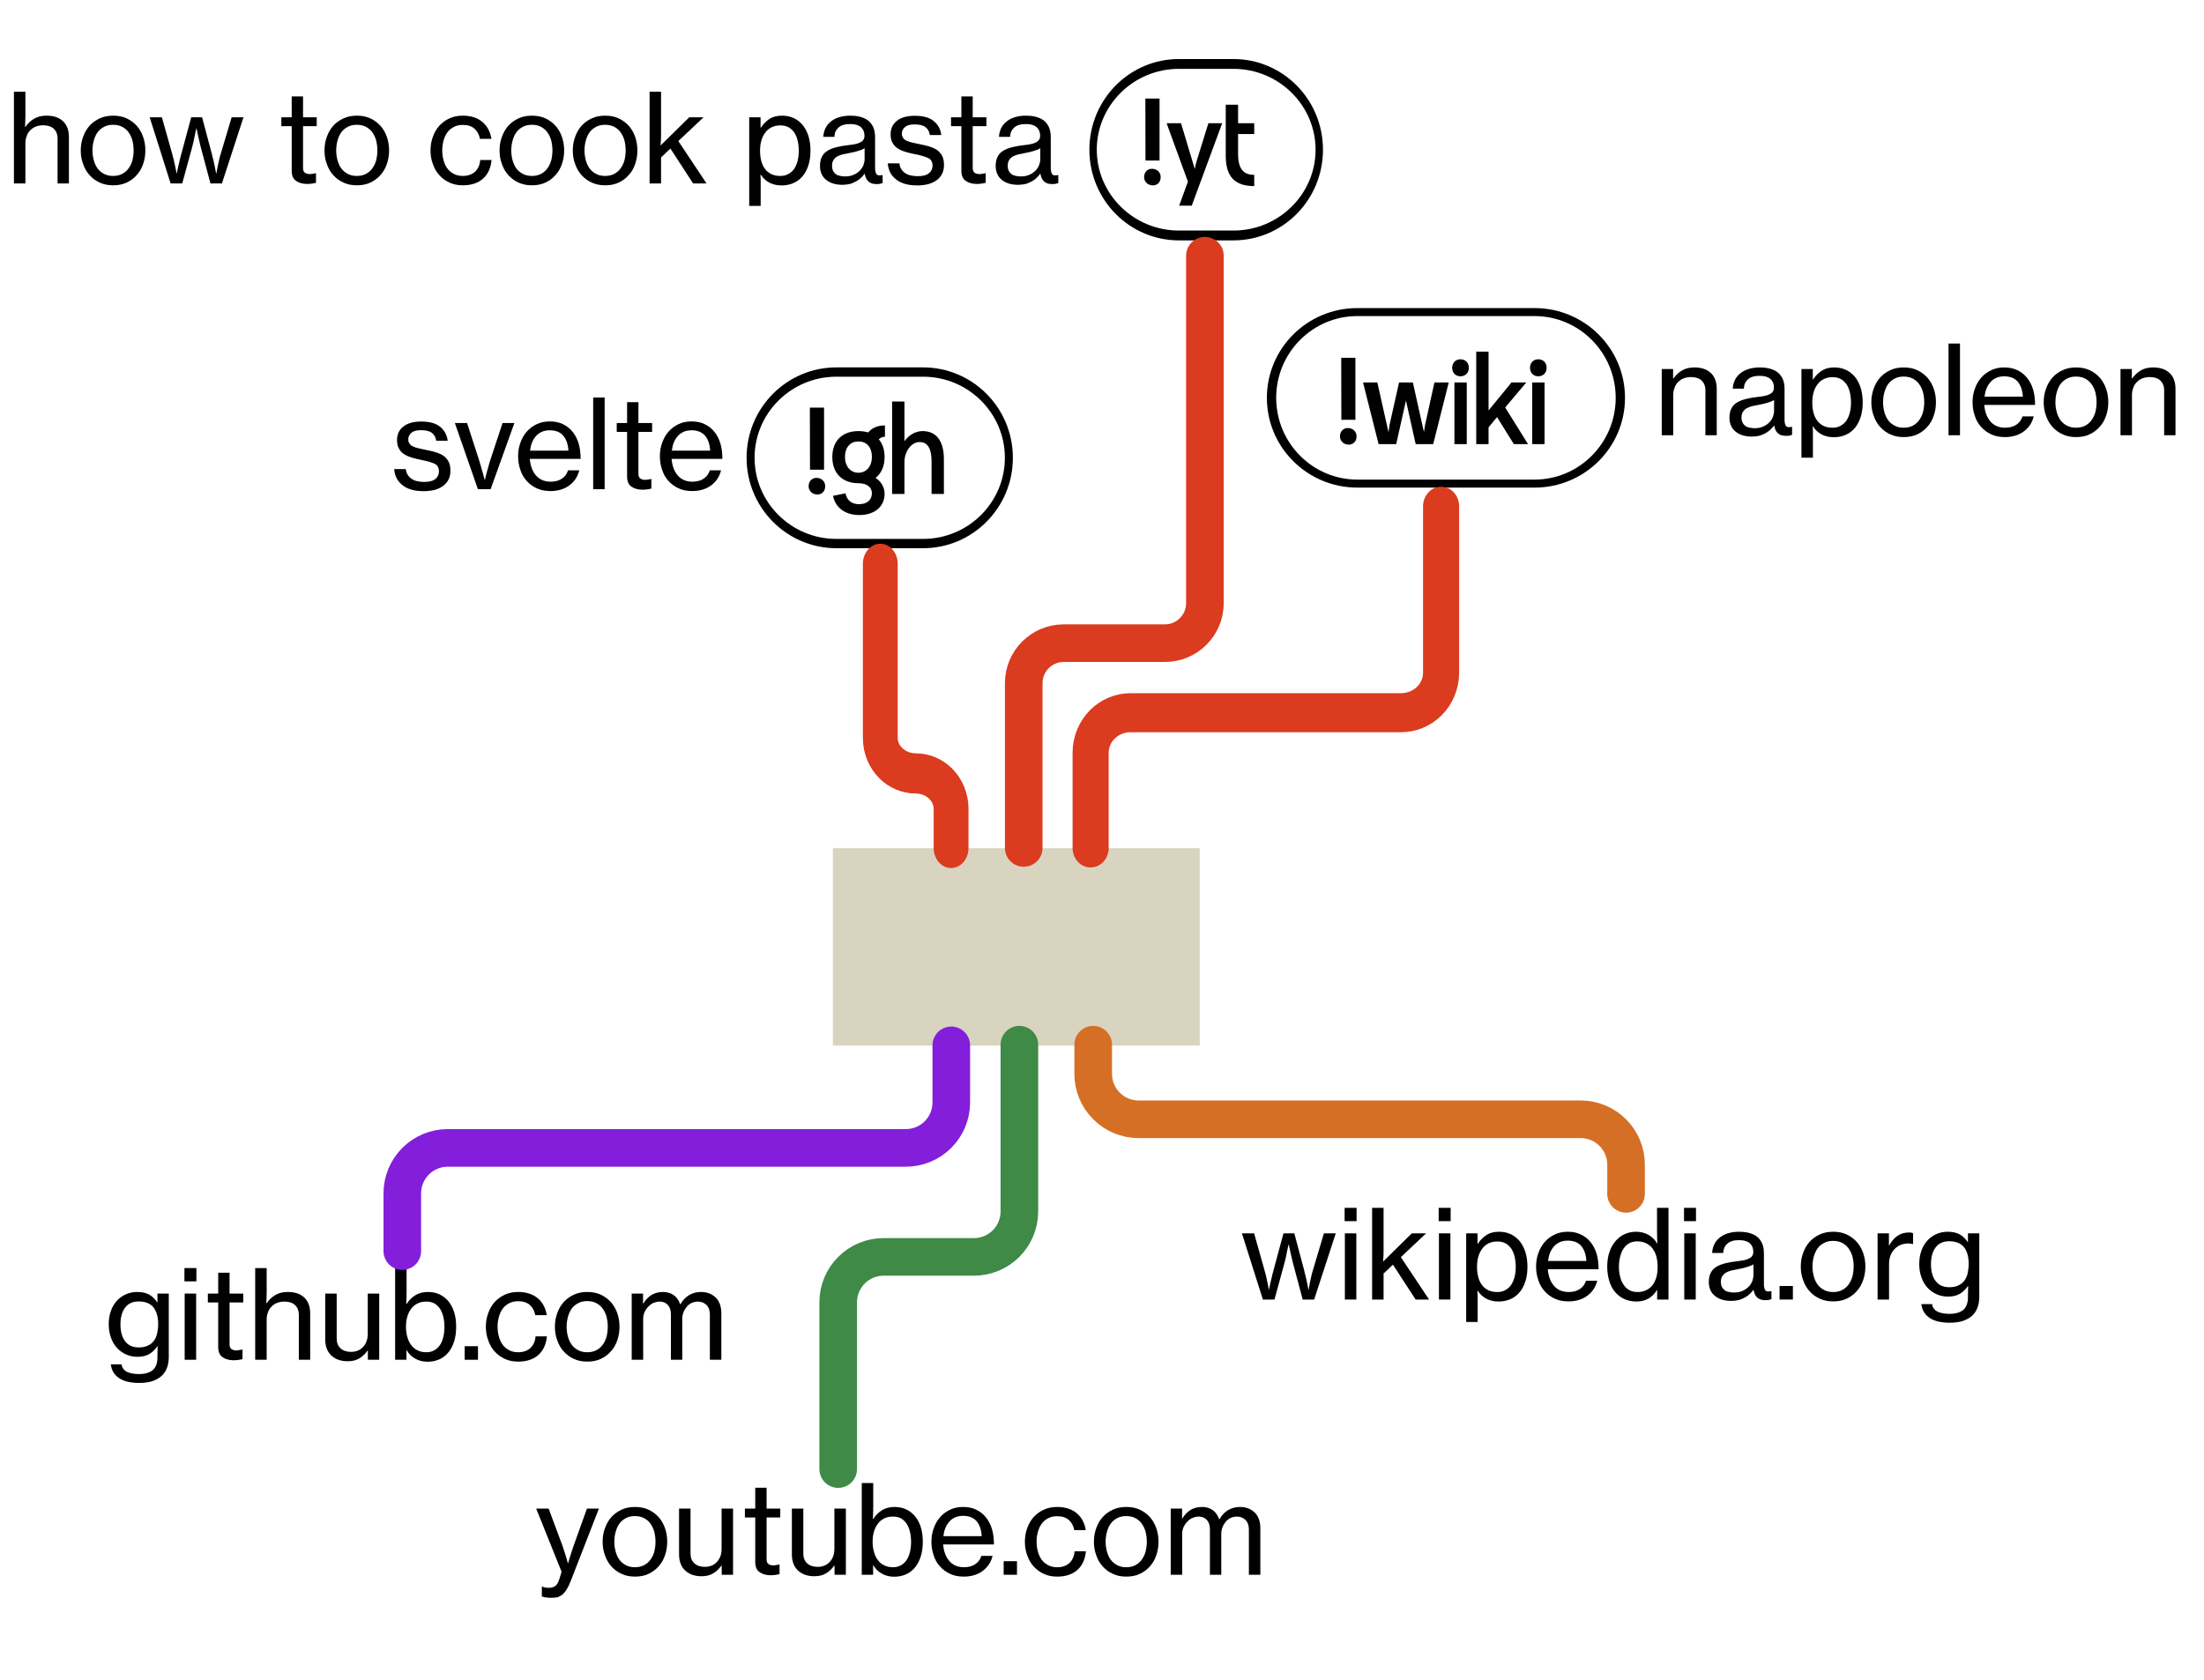 <?xml version="1.0" encoding="UTF-8" standalone="no"?>
<!DOCTYPE svg PUBLIC "-//W3C//DTD SVG 1.1//EN" "http://www.w3.org/Graphics/SVG/1.1/DTD/svg11.dtd">
<svg width="100%" height="100%" viewBox="0 0 762 581" version="1.1" xmlns="http://www.w3.org/2000/svg" xmlns:xlink="http://www.w3.org/1999/xlink" xml:space="preserve" xmlns:serif="http://www.serif.com/" style="fill-rule:evenodd;clip-rule:evenodd;stroke-linecap:round;stroke-linejoin:round;stroke-miterlimit:1.5;">
    <g transform="matrix(1,0,0,1,-11,-253)">
        <g transform="matrix(1.828,0,0,1.722,-1366.51,-315.304)">
            <rect x="911.084" y="500.354" width="69.388" height="39.646" style="fill:rgb(216,212,191);"/>
        </g>
        <g transform="matrix(1.287,0,0,1.496,-902.064,-366.876)">
            <path d="M980.472,520.177C980.472,531.118 970.146,540 957.426,540L934.13,540C921.411,540 911.084,531.118 911.084,520.177C911.084,509.236 921.411,500.354 934.13,500.354L957.426,500.354C970.146,500.354 980.472,509.236 980.472,520.177Z" style="fill:none;stroke:black;stroke-width:2.15px;"/>
        </g>
        <g transform="matrix(1.127,0,0,1.496,-637.873,-473.417)">
            <path d="M980.472,520.177C980.472,531.118 968.677,540 954.148,540L937.409,540C922.88,540 911.084,531.118 911.084,520.177C911.084,509.236 922.88,500.354 937.409,500.354L954.148,500.354C968.677,500.354 980.472,509.236 980.472,520.177Z" style="fill:none;stroke:black;stroke-width:2.27px;"/>
        </g>
        <g transform="matrix(1.738,0,0,1.496,-1132.85,-387.612)">
            <path d="M980.472,520.177C980.472,531.118 972.826,540 963.408,540L928.149,540C918.731,540 911.084,531.118 911.084,520.177C911.084,509.236 918.731,500.354 928.149,500.354L963.408,500.354C972.826,500.354 980.472,509.236 980.472,520.177Z" style="fill:none;stroke:black;stroke-width:1.85px;"/>
        </g>
        <g transform="matrix(3.552,0,0,3.552,-2747.41,-901.7)">
            <g transform="matrix(12,0,0,12,814.589,372.711)">
                <path d="M0.27,0.016C0.195,0.016 0.138,-0 0.097,-0.033C0.056,-0.065 0.034,-0.108 0.03,-0.163L0.124,-0.163C0.127,-0.144 0.132,-0.127 0.141,-0.114C0.15,-0.101 0.161,-0.09 0.174,-0.082C0.187,-0.074 0.201,-0.068 0.218,-0.065C0.235,-0.061 0.253,-0.059 0.272,-0.059C0.315,-0.059 0.345,-0.067 0.365,-0.084C0.384,-0.1 0.393,-0.12 0.393,-0.144C0.393,-0.173 0.382,-0.194 0.359,-0.206C0.335,-0.217 0.3,-0.228 0.253,-0.237C0.227,-0.242 0.202,-0.248 0.178,-0.255C0.153,-0.262 0.132,-0.271 0.114,-0.282C0.095,-0.293 0.081,-0.308 0.07,-0.327C0.058,-0.346 0.053,-0.37 0.053,-0.399C0.053,-0.445 0.07,-0.482 0.105,-0.509C0.139,-0.536 0.187,-0.549 0.25,-0.549C0.317,-0.549 0.368,-0.535 0.403,-0.506C0.438,-0.477 0.458,-0.44 0.464,-0.393L0.371,-0.393C0.367,-0.421 0.355,-0.442 0.336,-0.457C0.316,-0.472 0.287,-0.479 0.248,-0.479C0.211,-0.479 0.185,-0.472 0.169,-0.457C0.152,-0.442 0.144,-0.425 0.144,-0.404C0.144,-0.39 0.147,-0.379 0.154,-0.37C0.16,-0.361 0.169,-0.353 0.182,-0.347C0.194,-0.341 0.209,-0.336 0.227,-0.332C0.244,-0.328 0.264,-0.324 0.287,-0.319C0.314,-0.314 0.339,-0.308 0.363,-0.301C0.387,-0.294 0.408,-0.285 0.427,-0.273C0.445,-0.261 0.459,-0.245 0.47,-0.226C0.481,-0.206 0.486,-0.18 0.486,-0.149C0.486,-0.122 0.481,-0.098 0.47,-0.077C0.459,-0.056 0.444,-0.039 0.426,-0.026C0.407,-0.012 0.384,-0.002 0.357,0.006C0.33,0.012 0.301,0.016 0.27,0.016Z" style="fill-rule:nonzero;"/>
            </g>
            <g transform="matrix(12,0,0,12,820.793,372.711)">
                <path d="M0.005,-0.537L0.104,-0.537L0.198,-0.247C0.203,-0.229 0.209,-0.21 0.215,-0.19C0.221,-0.17 0.226,-0.151 0.231,-0.134C0.236,-0.114 0.242,-0.095 0.247,-0.076L0.249,-0.076C0.253,-0.095 0.258,-0.114 0.263,-0.134C0.268,-0.151 0.273,-0.17 0.279,-0.19C0.284,-0.21 0.29,-0.229 0.296,-0.247L0.392,-0.537L0.488,-0.537L0.295,-0L0.192,-0L0.005,-0.537Z" style="fill-rule:nonzero;"/>
            </g>
            <g transform="matrix(12,0,0,12,826.589,372.711)">
                <path d="M0.297,0.015C0.256,0.015 0.219,0.008 0.187,-0.007C0.154,-0.022 0.127,-0.042 0.104,-0.068C0.081,-0.093 0.064,-0.123 0.053,-0.158C0.041,-0.192 0.035,-0.229 0.035,-0.268C0.035,-0.307 0.041,-0.343 0.054,-0.378C0.066,-0.412 0.083,-0.442 0.106,-0.468C0.128,-0.493 0.155,-0.513 0.187,-0.528C0.218,-0.543 0.253,-0.55 0.292,-0.55C0.332,-0.55 0.367,-0.543 0.398,-0.528C0.429,-0.513 0.455,-0.493 0.476,-0.467C0.498,-0.44 0.515,-0.408 0.526,-0.371C0.537,-0.334 0.542,-0.292 0.542,-0.246L0.13,-0.246C0.132,-0.22 0.137,-0.196 0.145,-0.173C0.153,-0.15 0.164,-0.131 0.178,-0.114C0.192,-0.097 0.209,-0.084 0.229,-0.075C0.249,-0.066 0.272,-0.061 0.298,-0.061C0.335,-0.061 0.366,-0.069 0.391,-0.086C0.415,-0.102 0.431,-0.124 0.44,-0.153L0.531,-0.153C0.519,-0.103 0.493,-0.063 0.452,-0.032C0.411,-0.001 0.359,0.015 0.297,0.015ZM0.292,-0.478C0.268,-0.478 0.247,-0.474 0.228,-0.466C0.209,-0.457 0.193,-0.446 0.18,-0.431C0.167,-0.416 0.156,-0.399 0.148,-0.379C0.14,-0.359 0.135,-0.337 0.132,-0.313L0.443,-0.313C0.44,-0.365 0.426,-0.405 0.401,-0.435C0.375,-0.464 0.339,-0.478 0.292,-0.478Z" style="fill-rule:nonzero;"/>
            </g>
            <g transform="matrix(12,0,0,12,833.513,372.711)">
                <rect x="0.067" y="-0.744" width="0.093" height="0.744" style="fill-rule:nonzero;"/>
            </g>
            <g transform="matrix(12,0,0,12,836.237,372.711)">
                <path d="M0.031,-0.537L0.115,-0.537L0.115,-0.706L0.207,-0.706L0.207,-0.537L0.318,-0.537L0.318,-0.465L0.207,-0.465L0.207,-0.126C0.207,-0.107 0.212,-0.094 0.222,-0.087C0.231,-0.08 0.245,-0.076 0.262,-0.076C0.27,-0.076 0.279,-0.077 0.288,-0.079C0.297,-0.08 0.304,-0.082 0.309,-0.083L0.312,-0.083L0.312,-0.005C0.287,0.001 0.262,0.004 0.237,0.004C0.201,0.003 0.172,-0.005 0.149,-0.022C0.126,-0.038 0.115,-0.066 0.115,-0.105L0.115,-0.465L0.031,-0.465L0.031,-0.537Z" style="fill-rule:nonzero;"/>
            </g>
            <g transform="matrix(12,0,0,12,840.389,372.711)">
                <path d="M0.297,0.015C0.256,0.015 0.219,0.008 0.187,-0.007C0.154,-0.022 0.127,-0.042 0.104,-0.068C0.081,-0.093 0.064,-0.123 0.053,-0.158C0.041,-0.192 0.035,-0.229 0.035,-0.268C0.035,-0.307 0.041,-0.343 0.054,-0.378C0.066,-0.412 0.083,-0.442 0.106,-0.468C0.128,-0.493 0.155,-0.513 0.187,-0.528C0.218,-0.543 0.253,-0.55 0.292,-0.55C0.332,-0.55 0.367,-0.543 0.398,-0.528C0.429,-0.513 0.455,-0.493 0.476,-0.467C0.498,-0.44 0.515,-0.408 0.526,-0.371C0.537,-0.334 0.542,-0.292 0.542,-0.246L0.13,-0.246C0.132,-0.22 0.137,-0.196 0.145,-0.173C0.153,-0.15 0.164,-0.131 0.178,-0.114C0.192,-0.097 0.209,-0.084 0.229,-0.075C0.249,-0.066 0.272,-0.061 0.298,-0.061C0.335,-0.061 0.366,-0.069 0.391,-0.086C0.415,-0.102 0.431,-0.124 0.44,-0.153L0.531,-0.153C0.519,-0.103 0.493,-0.063 0.452,-0.032C0.411,-0.001 0.359,0.015 0.297,0.015ZM0.292,-0.478C0.268,-0.478 0.247,-0.474 0.228,-0.466C0.209,-0.457 0.193,-0.446 0.18,-0.431C0.167,-0.416 0.156,-0.399 0.148,-0.379C0.14,-0.359 0.135,-0.337 0.132,-0.313L0.443,-0.313C0.44,-0.365 0.426,-0.405 0.401,-0.435C0.375,-0.464 0.339,-0.478 0.292,-0.478Z" style="fill-rule:nonzero;"/>
            </g>
        </g>
        <g transform="matrix(3.552,0,0,3.552,-2880.33,-1007.43)">
            <g transform="matrix(12,0,0,12,814.589,372.711)">
                <path d="M0.157,-0.549C0.157,-0.536 0.157,-0.521 0.156,-0.504C0.155,-0.487 0.155,-0.472 0.154,-0.459L0.157,-0.459C0.177,-0.488 0.201,-0.51 0.229,-0.526C0.256,-0.542 0.29,-0.55 0.329,-0.55C0.386,-0.55 0.43,-0.535 0.462,-0.505C0.494,-0.475 0.51,-0.432 0.51,-0.375L0.51,-0L0.418,-0L0.418,-0.364C0.418,-0.399 0.407,-0.425 0.387,-0.444C0.366,-0.463 0.337,-0.472 0.3,-0.472C0.279,-0.472 0.26,-0.468 0.243,-0.462C0.225,-0.455 0.21,-0.445 0.197,-0.432C0.184,-0.419 0.174,-0.404 0.168,-0.386C0.161,-0.368 0.157,-0.348 0.157,-0.327L0.157,-0L0.064,-0L0.064,-0.744L0.157,-0.744L0.157,-0.549Z" style="fill-rule:nonzero;"/>
            </g>
            <g transform="matrix(12,0,0,12,821.441,372.711)">
                <path d="M0.298,0.015C0.257,0.015 0.221,0.008 0.189,-0.007C0.156,-0.022 0.129,-0.042 0.106,-0.068C0.083,-0.093 0.066,-0.123 0.054,-0.158C0.041,-0.192 0.035,-0.229 0.035,-0.268C0.035,-0.307 0.041,-0.343 0.054,-0.378C0.066,-0.412 0.083,-0.442 0.106,-0.468C0.129,-0.493 0.156,-0.513 0.189,-0.528C0.221,-0.543 0.257,-0.55 0.298,-0.55C0.339,-0.55 0.375,-0.543 0.407,-0.528C0.439,-0.513 0.466,-0.493 0.489,-0.468C0.512,-0.442 0.529,-0.412 0.541,-0.378C0.553,-0.343 0.559,-0.307 0.559,-0.268C0.559,-0.229 0.553,-0.192 0.541,-0.158C0.529,-0.123 0.512,-0.093 0.489,-0.068C0.466,-0.042 0.439,-0.022 0.407,-0.007C0.375,0.008 0.339,0.015 0.298,0.015ZM0.297,-0.061C0.324,-0.061 0.349,-0.066 0.37,-0.077C0.391,-0.088 0.408,-0.102 0.422,-0.121C0.436,-0.14 0.447,-0.162 0.454,-0.187C0.46,-0.212 0.464,-0.239 0.464,-0.268C0.464,-0.297 0.46,-0.324 0.454,-0.349C0.447,-0.374 0.436,-0.397 0.422,-0.416C0.408,-0.435 0.391,-0.449 0.37,-0.46C0.349,-0.471 0.324,-0.476 0.297,-0.476C0.27,-0.476 0.246,-0.471 0.225,-0.46C0.204,-0.449 0.186,-0.435 0.172,-0.416C0.158,-0.397 0.148,-0.374 0.141,-0.349C0.134,-0.324 0.13,-0.297 0.13,-0.268C0.13,-0.239 0.134,-0.212 0.141,-0.187C0.148,-0.162 0.158,-0.14 0.172,-0.121C0.186,-0.102 0.204,-0.088 0.225,-0.077C0.246,-0.066 0.27,-0.061 0.297,-0.061Z" style="fill-rule:nonzero;"/>
            </g>
            <g transform="matrix(12,0,0,12,828.449,372.711)">
                <path d="M0.01,-0.537L0.109,-0.537L0.193,-0.239C0.197,-0.224 0.201,-0.207 0.206,-0.189C0.21,-0.171 0.214,-0.154 0.217,-0.138C0.221,-0.119 0.225,-0.101 0.228,-0.082L0.23,-0.082C0.233,-0.099 0.237,-0.117 0.241,-0.135C0.244,-0.15 0.248,-0.167 0.253,-0.185C0.257,-0.203 0.261,-0.22 0.266,-0.237L0.347,-0.537L0.435,-0.537L0.515,-0.237C0.518,-0.222 0.522,-0.206 0.527,-0.189C0.531,-0.171 0.535,-0.154 0.538,-0.138C0.542,-0.119 0.546,-0.1 0.549,-0.081L0.551,-0.081C0.554,-0.099 0.558,-0.117 0.561,-0.135C0.564,-0.15 0.568,-0.167 0.572,-0.186C0.576,-0.205 0.581,-0.222 0.586,-0.239L0.675,-0.537L0.771,-0.537L0.596,-0L0.503,-0L0.424,-0.296C0.421,-0.309 0.417,-0.325 0.413,-0.342C0.409,-0.359 0.405,-0.375 0.402,-0.39C0.398,-0.408 0.394,-0.427 0.39,-0.446L0.388,-0.446C0.384,-0.427 0.38,-0.408 0.376,-0.39C0.373,-0.375 0.369,-0.358 0.366,-0.341C0.362,-0.324 0.358,-0.309 0.355,-0.296L0.274,-0L0.18,-0L0.01,-0.537Z" style="fill-rule:nonzero;"/>
            </g>
            <g transform="matrix(12,0,0,12,841.013,372.711)">
                <path d="M0.031,-0.537L0.115,-0.537L0.115,-0.706L0.207,-0.706L0.207,-0.537L0.318,-0.537L0.318,-0.465L0.207,-0.465L0.207,-0.126C0.207,-0.107 0.212,-0.094 0.222,-0.087C0.231,-0.08 0.245,-0.076 0.262,-0.076C0.27,-0.076 0.279,-0.077 0.288,-0.079C0.297,-0.08 0.304,-0.082 0.309,-0.083L0.312,-0.083L0.312,-0.005C0.287,0.001 0.262,0.004 0.237,0.004C0.201,0.003 0.172,-0.005 0.149,-0.022C0.126,-0.038 0.115,-0.066 0.115,-0.105L0.115,-0.465L0.031,-0.465L0.031,-0.537Z" style="fill-rule:nonzero;"/>
            </g>
            <g transform="matrix(12,0,0,12,845.165,372.711)">
                <path d="M0.298,0.015C0.257,0.015 0.221,0.008 0.189,-0.007C0.156,-0.022 0.129,-0.042 0.106,-0.068C0.083,-0.093 0.066,-0.123 0.054,-0.158C0.041,-0.192 0.035,-0.229 0.035,-0.268C0.035,-0.307 0.041,-0.343 0.054,-0.378C0.066,-0.412 0.083,-0.442 0.106,-0.468C0.129,-0.493 0.156,-0.513 0.189,-0.528C0.221,-0.543 0.257,-0.55 0.298,-0.55C0.339,-0.55 0.375,-0.543 0.407,-0.528C0.439,-0.513 0.466,-0.493 0.489,-0.468C0.512,-0.442 0.529,-0.412 0.541,-0.378C0.553,-0.343 0.559,-0.307 0.559,-0.268C0.559,-0.229 0.553,-0.192 0.541,-0.158C0.529,-0.123 0.512,-0.093 0.489,-0.068C0.466,-0.042 0.439,-0.022 0.407,-0.007C0.375,0.008 0.339,0.015 0.298,0.015ZM0.297,-0.061C0.324,-0.061 0.349,-0.066 0.37,-0.077C0.391,-0.088 0.408,-0.102 0.422,-0.121C0.436,-0.14 0.447,-0.162 0.454,-0.187C0.46,-0.212 0.464,-0.239 0.464,-0.268C0.464,-0.297 0.46,-0.324 0.454,-0.349C0.447,-0.374 0.436,-0.397 0.422,-0.416C0.408,-0.435 0.391,-0.449 0.37,-0.46C0.349,-0.471 0.324,-0.476 0.297,-0.476C0.27,-0.476 0.246,-0.471 0.225,-0.46C0.204,-0.449 0.186,-0.435 0.172,-0.416C0.158,-0.397 0.148,-0.374 0.141,-0.349C0.134,-0.324 0.13,-0.297 0.13,-0.268C0.13,-0.239 0.134,-0.212 0.141,-0.187C0.148,-0.162 0.158,-0.14 0.172,-0.121C0.186,-0.102 0.204,-0.088 0.225,-0.077C0.246,-0.066 0.27,-0.061 0.297,-0.061Z" style="fill-rule:nonzero;"/>
            </g>
            <g transform="matrix(12,0,0,12,855.485,372.711)">
                <path d="M0.297,0.015C0.257,0.015 0.221,0.008 0.189,-0.007C0.156,-0.022 0.129,-0.042 0.106,-0.068C0.083,-0.093 0.066,-0.123 0.054,-0.158C0.041,-0.192 0.035,-0.229 0.035,-0.268C0.035,-0.307 0.041,-0.343 0.054,-0.378C0.066,-0.412 0.083,-0.442 0.106,-0.468C0.129,-0.493 0.156,-0.513 0.189,-0.528C0.221,-0.543 0.257,-0.55 0.297,-0.55C0.362,-0.55 0.414,-0.533 0.455,-0.5C0.495,-0.466 0.52,-0.42 0.529,-0.362L0.436,-0.362C0.429,-0.397 0.414,-0.425 0.391,-0.445C0.368,-0.465 0.336,-0.475 0.297,-0.475C0.27,-0.475 0.246,-0.47 0.225,-0.459C0.204,-0.448 0.186,-0.434 0.172,-0.415C0.158,-0.396 0.148,-0.374 0.141,-0.349C0.134,-0.324 0.13,-0.297 0.13,-0.268C0.13,-0.239 0.134,-0.212 0.141,-0.187C0.148,-0.162 0.158,-0.14 0.172,-0.121C0.186,-0.102 0.204,-0.088 0.225,-0.077C0.246,-0.066 0.27,-0.061 0.297,-0.061C0.339,-0.061 0.372,-0.073 0.397,-0.096C0.421,-0.119 0.435,-0.15 0.438,-0.19L0.53,-0.19C0.524,-0.125 0.501,-0.075 0.461,-0.039C0.42,-0.003 0.366,0.015 0.297,0.015Z" style="fill-rule:nonzero;"/>
            </g>
            <g transform="matrix(12,0,0,12,862.205,372.711)">
                <path d="M0.298,0.015C0.257,0.015 0.221,0.008 0.189,-0.007C0.156,-0.022 0.129,-0.042 0.106,-0.068C0.083,-0.093 0.066,-0.123 0.054,-0.158C0.041,-0.192 0.035,-0.229 0.035,-0.268C0.035,-0.307 0.041,-0.343 0.054,-0.378C0.066,-0.412 0.083,-0.442 0.106,-0.468C0.129,-0.493 0.156,-0.513 0.189,-0.528C0.221,-0.543 0.257,-0.55 0.298,-0.55C0.339,-0.55 0.375,-0.543 0.407,-0.528C0.439,-0.513 0.466,-0.493 0.489,-0.468C0.512,-0.442 0.529,-0.412 0.541,-0.378C0.553,-0.343 0.559,-0.307 0.559,-0.268C0.559,-0.229 0.553,-0.192 0.541,-0.158C0.529,-0.123 0.512,-0.093 0.489,-0.068C0.466,-0.042 0.439,-0.022 0.407,-0.007C0.375,0.008 0.339,0.015 0.298,0.015ZM0.297,-0.061C0.324,-0.061 0.349,-0.066 0.37,-0.077C0.391,-0.088 0.408,-0.102 0.422,-0.121C0.436,-0.14 0.447,-0.162 0.454,-0.187C0.46,-0.212 0.464,-0.239 0.464,-0.268C0.464,-0.297 0.46,-0.324 0.454,-0.349C0.447,-0.374 0.436,-0.397 0.422,-0.416C0.408,-0.435 0.391,-0.449 0.37,-0.46C0.349,-0.471 0.324,-0.476 0.297,-0.476C0.27,-0.476 0.246,-0.471 0.225,-0.46C0.204,-0.449 0.186,-0.435 0.172,-0.416C0.158,-0.397 0.148,-0.374 0.141,-0.349C0.134,-0.324 0.13,-0.297 0.13,-0.268C0.13,-0.239 0.134,-0.212 0.141,-0.187C0.148,-0.162 0.158,-0.14 0.172,-0.121C0.186,-0.102 0.204,-0.088 0.225,-0.077C0.246,-0.066 0.27,-0.061 0.297,-0.061Z" style="fill-rule:nonzero;"/>
            </g>
            <g transform="matrix(12,0,0,12,869.333,372.711)">
                <path d="M0.298,0.015C0.257,0.015 0.221,0.008 0.189,-0.007C0.156,-0.022 0.129,-0.042 0.106,-0.068C0.083,-0.093 0.066,-0.123 0.054,-0.158C0.041,-0.192 0.035,-0.229 0.035,-0.268C0.035,-0.307 0.041,-0.343 0.054,-0.378C0.066,-0.412 0.083,-0.442 0.106,-0.468C0.129,-0.493 0.156,-0.513 0.189,-0.528C0.221,-0.543 0.257,-0.55 0.298,-0.55C0.339,-0.55 0.375,-0.543 0.407,-0.528C0.439,-0.513 0.466,-0.493 0.489,-0.468C0.512,-0.442 0.529,-0.412 0.541,-0.378C0.553,-0.343 0.559,-0.307 0.559,-0.268C0.559,-0.229 0.553,-0.192 0.541,-0.158C0.529,-0.123 0.512,-0.093 0.489,-0.068C0.466,-0.042 0.439,-0.022 0.407,-0.007C0.375,0.008 0.339,0.015 0.298,0.015ZM0.297,-0.061C0.324,-0.061 0.349,-0.066 0.37,-0.077C0.391,-0.088 0.408,-0.102 0.422,-0.121C0.436,-0.14 0.447,-0.162 0.454,-0.187C0.46,-0.212 0.464,-0.239 0.464,-0.268C0.464,-0.297 0.46,-0.324 0.454,-0.349C0.447,-0.374 0.436,-0.397 0.422,-0.416C0.408,-0.435 0.391,-0.449 0.37,-0.46C0.349,-0.471 0.324,-0.476 0.297,-0.476C0.27,-0.476 0.246,-0.471 0.225,-0.46C0.204,-0.449 0.186,-0.435 0.172,-0.416C0.158,-0.397 0.148,-0.374 0.141,-0.349C0.134,-0.324 0.13,-0.297 0.13,-0.268C0.13,-0.239 0.134,-0.212 0.141,-0.187C0.148,-0.162 0.158,-0.14 0.172,-0.121C0.186,-0.102 0.204,-0.088 0.225,-0.077C0.246,-0.066 0.27,-0.061 0.297,-0.061Z" style="fill-rule:nonzero;"/>
            </g>
            <g transform="matrix(12,0,0,12,876.461,372.711)">
                <path d="M0.233,-0.283L0.157,-0.211L0.157,-0L0.064,-0L0.064,-0.744L0.157,-0.744L0.157,-0.391C0.157,-0.382 0.157,-0.369 0.156,-0.353C0.155,-0.336 0.154,-0.321 0.153,-0.308L0.386,-0.537L0.502,-0.537L0.297,-0.344L0.526,-0L0.417,-0L0.233,-0.283Z" style="fill-rule:nonzero;"/>
            </g>
            <g transform="matrix(12,0,0,12,886.157,372.711)">
                <path d="M0.064,-0.537L0.156,-0.537L0.156,-0.453L0.159,-0.453C0.179,-0.484 0.203,-0.507 0.231,-0.525C0.258,-0.542 0.291,-0.55 0.33,-0.55C0.364,-0.55 0.395,-0.544 0.424,-0.531C0.452,-0.518 0.476,-0.499 0.497,-0.475C0.517,-0.45 0.533,-0.421 0.544,-0.386C0.555,-0.351 0.561,-0.311 0.561,-0.267C0.561,-0.224 0.556,-0.185 0.545,-0.15C0.534,-0.115 0.519,-0.086 0.499,-0.061C0.478,-0.036 0.454,-0.017 0.425,-0.004C0.396,0.009 0.363,0.016 0.327,0.016C0.29,0.016 0.258,0.009 0.229,-0.006C0.2,-0.021 0.177,-0.042 0.158,-0.071L0.155,-0.071C0.156,-0.062 0.156,-0.05 0.157,-0.035C0.157,-0.02 0.157,-0.002 0.157,0.019L0.157,0.182L0.064,0.182L0.064,-0.537ZM0.317,-0.061C0.342,-0.061 0.363,-0.066 0.382,-0.077C0.401,-0.087 0.416,-0.101 0.429,-0.119C0.441,-0.137 0.45,-0.159 0.457,-0.184C0.463,-0.209 0.466,-0.236 0.466,-0.265C0.466,-0.294 0.463,-0.322 0.457,-0.347C0.451,-0.372 0.442,-0.394 0.43,-0.413C0.417,-0.431 0.402,-0.445 0.383,-0.456C0.364,-0.466 0.343,-0.471 0.318,-0.471C0.289,-0.471 0.265,-0.466 0.244,-0.455C0.223,-0.444 0.206,-0.43 0.193,-0.411C0.179,-0.392 0.169,-0.371 0.162,-0.346C0.155,-0.321 0.152,-0.294 0.152,-0.265C0.152,-0.237 0.155,-0.211 0.161,-0.186C0.167,-0.161 0.177,-0.139 0.19,-0.121C0.203,-0.102 0.22,-0.088 0.241,-0.077C0.262,-0.066 0.287,-0.061 0.317,-0.061Z" style="fill-rule:nonzero;"/>
            </g>
            <g transform="matrix(12,0,0,12,893.309,372.711)">
                <path d="M0.224,0.011C0.199,0.011 0.175,0.008 0.153,0.002C0.13,-0.005 0.111,-0.014 0.095,-0.027C0.078,-0.04 0.065,-0.055 0.056,-0.075C0.047,-0.094 0.042,-0.116 0.042,-0.142C0.042,-0.173 0.048,-0.199 0.059,-0.219C0.069,-0.239 0.085,-0.255 0.106,-0.267C0.126,-0.279 0.15,-0.288 0.179,-0.295C0.207,-0.302 0.238,-0.307 0.273,-0.311C0.293,-0.313 0.311,-0.316 0.327,-0.319C0.343,-0.322 0.357,-0.327 0.368,-0.333C0.379,-0.338 0.388,-0.345 0.394,-0.354C0.4,-0.363 0.403,-0.374 0.403,-0.388C0.403,-0.417 0.393,-0.44 0.374,-0.457C0.354,-0.474 0.325,-0.482 0.288,-0.482C0.245,-0.482 0.214,-0.473 0.193,-0.454C0.171,-0.435 0.16,-0.41 0.159,-0.378L0.069,-0.378C0.07,-0.401 0.075,-0.422 0.084,-0.443C0.093,-0.464 0.107,-0.482 0.125,-0.498C0.143,-0.514 0.166,-0.527 0.193,-0.536C0.22,-0.545 0.251,-0.55 0.287,-0.55C0.312,-0.55 0.336,-0.548 0.358,-0.543C0.38,-0.538 0.4,-0.531 0.417,-0.521C0.44,-0.508 0.457,-0.489 0.47,-0.465C0.483,-0.441 0.489,-0.411 0.489,-0.375L0.489,-0.124C0.489,-0.103 0.493,-0.087 0.5,-0.076C0.507,-0.065 0.523,-0.063 0.546,-0.068L0.55,-0.068L0.55,-0.003C0.543,-0.001 0.536,0.001 0.529,0.003C0.521,0.004 0.511,0.005 0.5,0.005C0.471,0.005 0.45,-0.002 0.435,-0.016C0.42,-0.029 0.41,-0.05 0.405,-0.079L0.404,-0.079C0.395,-0.067 0.385,-0.056 0.374,-0.045C0.363,-0.034 0.35,-0.025 0.335,-0.017C0.32,-0.008 0.304,-0.002 0.286,0.004C0.267,0.008 0.247,0.011 0.224,0.011ZM0.247,-0.057C0.274,-0.057 0.297,-0.062 0.317,-0.071C0.336,-0.08 0.353,-0.091 0.366,-0.105C0.379,-0.118 0.388,-0.133 0.395,-0.15C0.401,-0.167 0.404,-0.183 0.404,-0.198L0.404,-0.286C0.391,-0.277 0.373,-0.27 0.352,-0.264C0.33,-0.257 0.308,-0.252 0.286,-0.248C0.264,-0.244 0.244,-0.24 0.226,-0.236C0.208,-0.231 0.193,-0.225 0.18,-0.218C0.167,-0.21 0.158,-0.2 0.151,-0.189C0.143,-0.177 0.14,-0.162 0.14,-0.143C0.14,-0.126 0.143,-0.112 0.149,-0.101C0.155,-0.09 0.163,-0.081 0.173,-0.074C0.183,-0.067 0.195,-0.063 0.208,-0.061C0.221,-0.058 0.234,-0.057 0.247,-0.057Z" style="fill-rule:nonzero;"/>
            </g>
            <g transform="matrix(12,0,0,12,900.053,372.711)">
                <path d="M0.27,0.016C0.195,0.016 0.138,-0 0.097,-0.033C0.056,-0.065 0.034,-0.108 0.03,-0.163L0.124,-0.163C0.127,-0.144 0.132,-0.127 0.141,-0.114C0.15,-0.101 0.161,-0.09 0.174,-0.082C0.187,-0.074 0.201,-0.068 0.218,-0.065C0.235,-0.061 0.253,-0.059 0.272,-0.059C0.315,-0.059 0.345,-0.067 0.365,-0.084C0.384,-0.1 0.393,-0.12 0.393,-0.144C0.393,-0.173 0.382,-0.194 0.359,-0.206C0.335,-0.217 0.3,-0.228 0.253,-0.237C0.227,-0.242 0.202,-0.248 0.178,-0.255C0.153,-0.262 0.132,-0.271 0.114,-0.282C0.095,-0.293 0.081,-0.308 0.07,-0.327C0.058,-0.346 0.053,-0.37 0.053,-0.399C0.053,-0.445 0.07,-0.482 0.105,-0.509C0.139,-0.536 0.187,-0.549 0.25,-0.549C0.317,-0.549 0.368,-0.535 0.403,-0.506C0.438,-0.477 0.458,-0.44 0.464,-0.393L0.371,-0.393C0.367,-0.421 0.355,-0.442 0.336,-0.457C0.316,-0.472 0.287,-0.479 0.248,-0.479C0.211,-0.479 0.185,-0.472 0.169,-0.457C0.152,-0.442 0.144,-0.425 0.144,-0.404C0.144,-0.39 0.147,-0.379 0.154,-0.37C0.16,-0.361 0.169,-0.353 0.182,-0.347C0.194,-0.341 0.209,-0.336 0.227,-0.332C0.244,-0.328 0.264,-0.324 0.287,-0.319C0.314,-0.314 0.339,-0.308 0.363,-0.301C0.387,-0.294 0.408,-0.285 0.427,-0.273C0.445,-0.261 0.459,-0.245 0.47,-0.226C0.481,-0.206 0.486,-0.18 0.486,-0.149C0.486,-0.122 0.481,-0.098 0.47,-0.077C0.459,-0.056 0.444,-0.039 0.426,-0.026C0.407,-0.012 0.384,-0.002 0.357,0.006C0.33,0.012 0.301,0.016 0.27,0.016Z" style="fill-rule:nonzero;"/>
            </g>
            <g transform="matrix(12,0,0,12,906.197,372.711)">
                <path d="M0.031,-0.537L0.115,-0.537L0.115,-0.706L0.207,-0.706L0.207,-0.537L0.318,-0.537L0.318,-0.465L0.207,-0.465L0.207,-0.126C0.207,-0.107 0.212,-0.094 0.222,-0.087C0.231,-0.08 0.245,-0.076 0.262,-0.076C0.27,-0.076 0.279,-0.077 0.288,-0.079C0.297,-0.08 0.304,-0.082 0.309,-0.083L0.312,-0.083L0.312,-0.005C0.287,0.001 0.262,0.004 0.237,0.004C0.201,0.003 0.172,-0.005 0.149,-0.022C0.126,-0.038 0.115,-0.066 0.115,-0.105L0.115,-0.465L0.031,-0.465L0.031,-0.537Z" style="fill-rule:nonzero;"/>
            </g>
            <g transform="matrix(12,0,0,12,910.409,372.711)">
                <path d="M0.224,0.011C0.199,0.011 0.175,0.008 0.153,0.002C0.13,-0.005 0.111,-0.014 0.095,-0.027C0.078,-0.04 0.065,-0.055 0.056,-0.075C0.047,-0.094 0.042,-0.116 0.042,-0.142C0.042,-0.173 0.048,-0.199 0.059,-0.219C0.069,-0.239 0.085,-0.255 0.106,-0.267C0.126,-0.279 0.15,-0.288 0.179,-0.295C0.207,-0.302 0.238,-0.307 0.273,-0.311C0.293,-0.313 0.311,-0.316 0.327,-0.319C0.343,-0.322 0.357,-0.327 0.368,-0.333C0.379,-0.338 0.388,-0.345 0.394,-0.354C0.4,-0.363 0.403,-0.374 0.403,-0.388C0.403,-0.417 0.393,-0.44 0.374,-0.457C0.354,-0.474 0.325,-0.482 0.288,-0.482C0.245,-0.482 0.214,-0.473 0.193,-0.454C0.171,-0.435 0.16,-0.41 0.159,-0.378L0.069,-0.378C0.07,-0.401 0.075,-0.422 0.084,-0.443C0.093,-0.464 0.107,-0.482 0.125,-0.498C0.143,-0.514 0.166,-0.527 0.193,-0.536C0.22,-0.545 0.251,-0.55 0.287,-0.55C0.312,-0.55 0.336,-0.548 0.358,-0.543C0.38,-0.538 0.4,-0.531 0.417,-0.521C0.44,-0.508 0.457,-0.489 0.47,-0.465C0.483,-0.441 0.489,-0.411 0.489,-0.375L0.489,-0.124C0.489,-0.103 0.493,-0.087 0.5,-0.076C0.507,-0.065 0.523,-0.063 0.546,-0.068L0.55,-0.068L0.55,-0.003C0.543,-0.001 0.536,0.001 0.529,0.003C0.521,0.004 0.511,0.005 0.5,0.005C0.471,0.005 0.45,-0.002 0.435,-0.016C0.42,-0.029 0.41,-0.05 0.405,-0.079L0.404,-0.079C0.395,-0.067 0.385,-0.056 0.374,-0.045C0.363,-0.034 0.35,-0.025 0.335,-0.017C0.32,-0.008 0.304,-0.002 0.286,0.004C0.267,0.008 0.247,0.011 0.224,0.011ZM0.247,-0.057C0.274,-0.057 0.297,-0.062 0.317,-0.071C0.336,-0.08 0.353,-0.091 0.366,-0.105C0.379,-0.118 0.388,-0.133 0.395,-0.15C0.401,-0.167 0.404,-0.183 0.404,-0.198L0.404,-0.286C0.391,-0.277 0.373,-0.27 0.352,-0.264C0.33,-0.257 0.308,-0.252 0.286,-0.248C0.264,-0.244 0.244,-0.24 0.226,-0.236C0.208,-0.231 0.193,-0.225 0.18,-0.218C0.167,-0.21 0.158,-0.2 0.151,-0.189C0.143,-0.177 0.14,-0.162 0.14,-0.143C0.14,-0.126 0.143,-0.112 0.149,-0.101C0.155,-0.09 0.163,-0.081 0.173,-0.074C0.183,-0.067 0.195,-0.063 0.208,-0.061C0.221,-0.058 0.234,-0.057 0.247,-0.057Z" style="fill-rule:nonzero;"/>
            </g>
        </g>
        <g transform="matrix(1,0,0,1,-731.885,-10.527)">
            <g transform="matrix(42.63,0,0,42.63,1136.66,327.446)">
                <path d="M0.053,-0.197L0.167,-0.197L0.167,-0.7L0.052,-0.7L0.053,-0.197ZM0.042,-0.069C0.039,-0.03 0.066,-0 0.105,0.004C0.145,0.008 0.174,-0.018 0.176,-0.057C0.179,-0.096 0.153,-0.126 0.113,-0.13C0.074,-0.134 0.045,-0.108 0.042,-0.069Z" style="fill-rule:nonzero;"/>
            </g>
            <g transform="matrix(42.63,0,0,42.63,1145.96,327.446)">
                <path d="M0.108,0.169L0.21,0.169L0.457,-0.5L0.345,-0.5L0.247,-0.184L0.235,-0.131L0.234,-0.13L0.229,-0.147L0.123,-0.5L0.006,-0.5L0.179,-0.026L0.108,0.169Z" style="fill-rule:nonzero;"/>
            </g>
            <g transform="matrix(42.63,0,0,42.63,1165.22,327.446)">
                <path d="M0.265,0.01L0.265,-0.081C0.18,-0.081 0.134,-0.127 0.134,-0.25L0.134,-0.412L0.265,-0.412L0.265,-0.5L0.134,-0.5L0.134,-0.65L0.034,-0.65L0.034,-0.236C0.034,-0.063 0.11,0.01 0.265,0.01Z" style="fill-rule:nonzero;"/>
            </g>
        </g>
        <g transform="matrix(1,0,0,1,-849.325,96.364)">
            <g transform="matrix(42.63,0,0,42.63,1138.11,327.446)">
                <path d="M0.053,-0.197L0.167,-0.197L0.167,-0.7L0.052,-0.7L0.053,-0.197ZM0.042,-0.069C0.039,-0.03 0.066,-0 0.105,0.004C0.145,0.008 0.174,-0.018 0.176,-0.057C0.179,-0.096 0.153,-0.126 0.113,-0.13C0.074,-0.134 0.045,-0.108 0.042,-0.069Z" style="fill-rule:nonzero;"/>
            </g>
            <g transform="matrix(42.63,0,0,42.63,1147.4,327.446)">
                <path d="M0.235,0.171C0.359,0.171 0.44,0.103 0.44,-0.001C0.44,-0.056 0.412,-0.101 0.367,-0.13C0.413,-0.166 0.44,-0.224 0.44,-0.3C0.44,-0.36 0.423,-0.409 0.393,-0.443C0.406,-0.456 0.422,-0.464 0.443,-0.464L0.443,-0.556C0.382,-0.556 0.337,-0.535 0.307,-0.499C0.283,-0.506 0.256,-0.51 0.228,-0.51C0.103,-0.51 0.016,-0.436 0.016,-0.3C0.016,-0.163 0.103,-0.087 0.228,-0.087C0.295,-0.087 0.337,-0.056 0.337,-0.006C0.337,0.05 0.297,0.083 0.232,0.083C0.162,0.083 0.131,0.039 0.123,-0.005L0.022,0.015C0.039,0.106 0.115,0.171 0.235,0.171ZM0.119,-0.3C0.119,-0.383 0.166,-0.426 0.228,-0.426C0.291,-0.426 0.337,-0.383 0.337,-0.3C0.337,-0.221 0.29,-0.172 0.228,-0.172C0.166,-0.172 0.119,-0.221 0.119,-0.3Z" style="fill-rule:nonzero;"/>
            </g>
            <g transform="matrix(42.63,0,0,42.63,1167.31,327.446)">
                <path d="M0.354,-0.263L0.354,-0L0.454,-0L0.454,-0.281C0.454,-0.435 0.389,-0.51 0.281,-0.51C0.226,-0.51 0.169,-0.479 0.134,-0.427L0.134,-0.75L0.034,-0.75L0.034,-0L0.134,-0L0.134,-0.257C0.134,-0.351 0.194,-0.421 0.256,-0.421C0.325,-0.421 0.354,-0.365 0.354,-0.263Z" style="fill-rule:nonzero;"/>
            </g>
        </g>
        <g transform="matrix(1,0,0,1,-664.107,79.124)">
            <g transform="matrix(42.63,0,0,42.63,1136.6,327.446)">
                <path d="M0.053,-0.197L0.167,-0.197L0.167,-0.7L0.052,-0.7L0.053,-0.197ZM0.042,-0.069C0.039,-0.03 0.066,-0 0.105,0.004C0.145,0.008 0.174,-0.018 0.176,-0.057C0.179,-0.096 0.153,-0.126 0.113,-0.13C0.074,-0.134 0.045,-0.108 0.042,-0.069Z" style="fill-rule:nonzero;"/>
            </g>
            <g transform="matrix(42.63,0,0,42.63,1145.89,327.446)">
                <path d="M0.137,-0L0.28,-0L0.359,-0.353L0.438,-0L0.58,-0L0.706,-0.5L0.59,-0.5L0.514,-0.155L0.505,-0.098L0.501,-0.115L0.415,-0.5L0.303,-0.5L0.226,-0.156L0.218,-0.099L0.217,-0.099L0.213,-0.116L0.127,-0.5L0.011,-0.5L0.137,-0Z" style="fill-rule:nonzero;"/>
            </g>
            <g transform="matrix(42.63,0,0,42.63,1176.16,327.446)">
                <path d="M0.042,-0L0.142,-0L0.142,-0.5L0.042,-0.5L0.042,-0ZM0.024,-0.619C0.024,-0.578 0.052,-0.55 0.091,-0.55C0.131,-0.55 0.159,-0.578 0.159,-0.619C0.159,-0.66 0.131,-0.688 0.091,-0.688C0.052,-0.688 0.024,-0.66 0.024,-0.619Z" style="fill-rule:nonzero;"/>
            </g>
            <g transform="matrix(42.63,0,0,42.63,1184.04,327.446)">
                <path d="M0.034,-0L0.134,-0L0.134,-0.136L0.203,-0.219L0.339,-0L0.454,-0L0.269,-0.297L0.44,-0.5L0.32,-0.5L0.134,-0.273L0.134,-0.75L0.034,-0.75L0.034,-0Z" style="fill-rule:nonzero;"/>
            </g>
            <g transform="matrix(42.63,0,0,42.63,1203.06,327.446)">
                <path d="M0.042,-0L0.142,-0L0.142,-0.5L0.042,-0.5L0.042,-0ZM0.024,-0.619C0.024,-0.578 0.052,-0.55 0.091,-0.55C0.131,-0.55 0.159,-0.578 0.159,-0.619C0.159,-0.66 0.131,-0.688 0.091,-0.688C0.052,-0.688 0.024,-0.66 0.024,-0.619Z" style="fill-rule:nonzero;"/>
            </g>
        </g>
        <g transform="matrix(3.552,0,0,3.552,-2310.62,-920.364)">
            <g transform="matrix(12,0,0,12,814.589,372.711)">
                <path d="M0.156,-0.461L0.159,-0.461C0.178,-0.488 0.202,-0.51 0.229,-0.526C0.256,-0.542 0.29,-0.55 0.329,-0.55C0.386,-0.55 0.43,-0.535 0.462,-0.505C0.494,-0.475 0.51,-0.432 0.51,-0.375L0.51,-0L0.418,-0L0.418,-0.364C0.418,-0.399 0.407,-0.425 0.387,-0.444C0.366,-0.463 0.337,-0.472 0.3,-0.472C0.279,-0.472 0.26,-0.468 0.243,-0.462C0.225,-0.455 0.21,-0.445 0.197,-0.432C0.184,-0.419 0.174,-0.404 0.168,-0.386C0.161,-0.368 0.157,-0.348 0.157,-0.327L0.157,-0L0.064,-0L0.064,-0.537L0.156,-0.537L0.156,-0.461Z" style="fill-rule:nonzero;"/>
            </g>
            <g transform="matrix(12,0,0,12,821.441,372.711)">
                <path d="M0.224,0.011C0.199,0.011 0.175,0.008 0.153,0.002C0.13,-0.005 0.111,-0.014 0.095,-0.027C0.078,-0.04 0.065,-0.055 0.056,-0.075C0.047,-0.094 0.042,-0.116 0.042,-0.142C0.042,-0.173 0.048,-0.199 0.059,-0.219C0.069,-0.239 0.085,-0.255 0.106,-0.267C0.126,-0.279 0.15,-0.288 0.179,-0.295C0.207,-0.302 0.238,-0.307 0.273,-0.311C0.293,-0.313 0.311,-0.316 0.327,-0.319C0.343,-0.322 0.357,-0.327 0.368,-0.333C0.379,-0.338 0.388,-0.345 0.394,-0.354C0.4,-0.363 0.403,-0.374 0.403,-0.388C0.403,-0.417 0.393,-0.44 0.374,-0.457C0.354,-0.474 0.325,-0.482 0.288,-0.482C0.245,-0.482 0.214,-0.473 0.193,-0.454C0.171,-0.435 0.16,-0.41 0.159,-0.378L0.069,-0.378C0.07,-0.401 0.075,-0.422 0.084,-0.443C0.093,-0.464 0.107,-0.482 0.125,-0.498C0.143,-0.514 0.166,-0.527 0.193,-0.536C0.22,-0.545 0.251,-0.55 0.287,-0.55C0.312,-0.55 0.336,-0.548 0.358,-0.543C0.38,-0.538 0.4,-0.531 0.417,-0.521C0.44,-0.508 0.457,-0.489 0.47,-0.465C0.483,-0.441 0.489,-0.411 0.489,-0.375L0.489,-0.124C0.489,-0.103 0.493,-0.087 0.5,-0.076C0.507,-0.065 0.523,-0.063 0.546,-0.068L0.55,-0.068L0.55,-0.003C0.543,-0.001 0.536,0.001 0.529,0.003C0.521,0.004 0.511,0.005 0.5,0.005C0.471,0.005 0.45,-0.002 0.435,-0.016C0.42,-0.029 0.41,-0.05 0.405,-0.079L0.404,-0.079C0.395,-0.067 0.385,-0.056 0.374,-0.045C0.363,-0.034 0.35,-0.025 0.335,-0.017C0.32,-0.008 0.304,-0.002 0.286,0.004C0.267,0.008 0.247,0.011 0.224,0.011ZM0.247,-0.057C0.274,-0.057 0.297,-0.062 0.317,-0.071C0.336,-0.08 0.353,-0.091 0.366,-0.105C0.379,-0.118 0.388,-0.133 0.395,-0.15C0.401,-0.167 0.404,-0.183 0.404,-0.198L0.404,-0.286C0.391,-0.277 0.373,-0.27 0.352,-0.264C0.33,-0.257 0.308,-0.252 0.286,-0.248C0.264,-0.244 0.244,-0.24 0.226,-0.236C0.208,-0.231 0.193,-0.225 0.18,-0.218C0.167,-0.21 0.158,-0.2 0.151,-0.189C0.143,-0.177 0.14,-0.162 0.14,-0.143C0.14,-0.126 0.143,-0.112 0.149,-0.101C0.155,-0.09 0.163,-0.081 0.173,-0.074C0.183,-0.067 0.195,-0.063 0.208,-0.061C0.221,-0.058 0.234,-0.057 0.247,-0.057Z" style="fill-rule:nonzero;"/>
            </g>
            <g transform="matrix(12,0,0,12,828.185,372.711)">
                <path d="M0.064,-0.537L0.156,-0.537L0.156,-0.453L0.159,-0.453C0.179,-0.484 0.203,-0.507 0.231,-0.525C0.258,-0.542 0.291,-0.55 0.33,-0.55C0.364,-0.55 0.395,-0.544 0.424,-0.531C0.452,-0.518 0.476,-0.499 0.497,-0.475C0.517,-0.45 0.533,-0.421 0.544,-0.386C0.555,-0.351 0.561,-0.311 0.561,-0.267C0.561,-0.224 0.556,-0.185 0.545,-0.15C0.534,-0.115 0.519,-0.086 0.499,-0.061C0.478,-0.036 0.454,-0.017 0.425,-0.004C0.396,0.009 0.363,0.016 0.327,0.016C0.29,0.016 0.258,0.009 0.229,-0.006C0.2,-0.021 0.177,-0.042 0.158,-0.071L0.155,-0.071C0.156,-0.062 0.156,-0.05 0.157,-0.035C0.157,-0.02 0.157,-0.002 0.157,0.019L0.157,0.182L0.064,0.182L0.064,-0.537ZM0.317,-0.061C0.342,-0.061 0.363,-0.066 0.382,-0.077C0.401,-0.087 0.416,-0.101 0.429,-0.119C0.441,-0.137 0.45,-0.159 0.457,-0.184C0.463,-0.209 0.466,-0.236 0.466,-0.265C0.466,-0.294 0.463,-0.322 0.457,-0.347C0.451,-0.372 0.442,-0.394 0.43,-0.413C0.417,-0.431 0.402,-0.445 0.383,-0.456C0.364,-0.466 0.343,-0.471 0.318,-0.471C0.289,-0.471 0.265,-0.466 0.244,-0.455C0.223,-0.444 0.206,-0.43 0.193,-0.411C0.179,-0.392 0.169,-0.371 0.162,-0.346C0.155,-0.321 0.152,-0.294 0.152,-0.265C0.152,-0.237 0.155,-0.211 0.161,-0.186C0.167,-0.161 0.177,-0.139 0.19,-0.121C0.203,-0.102 0.22,-0.088 0.241,-0.077C0.262,-0.066 0.287,-0.061 0.317,-0.061Z" style="fill-rule:nonzero;"/>
            </g>
            <g transform="matrix(12,0,0,12,835.337,372.711)">
                <path d="M0.298,0.015C0.257,0.015 0.221,0.008 0.189,-0.007C0.156,-0.022 0.129,-0.042 0.106,-0.068C0.083,-0.093 0.066,-0.123 0.054,-0.158C0.041,-0.192 0.035,-0.229 0.035,-0.268C0.035,-0.307 0.041,-0.343 0.054,-0.378C0.066,-0.412 0.083,-0.442 0.106,-0.468C0.129,-0.493 0.156,-0.513 0.189,-0.528C0.221,-0.543 0.257,-0.55 0.298,-0.55C0.339,-0.55 0.375,-0.543 0.407,-0.528C0.439,-0.513 0.466,-0.493 0.489,-0.468C0.512,-0.442 0.529,-0.412 0.541,-0.378C0.553,-0.343 0.559,-0.307 0.559,-0.268C0.559,-0.229 0.553,-0.192 0.541,-0.158C0.529,-0.123 0.512,-0.093 0.489,-0.068C0.466,-0.042 0.439,-0.022 0.407,-0.007C0.375,0.008 0.339,0.015 0.298,0.015ZM0.297,-0.061C0.324,-0.061 0.349,-0.066 0.37,-0.077C0.391,-0.088 0.408,-0.102 0.422,-0.121C0.436,-0.14 0.447,-0.162 0.454,-0.187C0.46,-0.212 0.464,-0.239 0.464,-0.268C0.464,-0.297 0.46,-0.324 0.454,-0.349C0.447,-0.374 0.436,-0.397 0.422,-0.416C0.408,-0.435 0.391,-0.449 0.37,-0.46C0.349,-0.471 0.324,-0.476 0.297,-0.476C0.27,-0.476 0.246,-0.471 0.225,-0.46C0.204,-0.449 0.186,-0.435 0.172,-0.416C0.158,-0.397 0.148,-0.374 0.141,-0.349C0.134,-0.324 0.13,-0.297 0.13,-0.268C0.13,-0.239 0.134,-0.212 0.141,-0.187C0.148,-0.162 0.158,-0.14 0.172,-0.121C0.186,-0.102 0.204,-0.088 0.225,-0.077C0.246,-0.066 0.27,-0.061 0.297,-0.061Z" style="fill-rule:nonzero;"/>
            </g>
            <g transform="matrix(12,0,0,12,842.465,372.711)">
                <rect x="0.067" y="-0.744" width="0.093" height="0.744" style="fill-rule:nonzero;"/>
            </g>
            <g transform="matrix(12,0,0,12,845.189,372.711)">
                <path d="M0.297,0.015C0.256,0.015 0.219,0.008 0.187,-0.007C0.154,-0.022 0.127,-0.042 0.104,-0.068C0.081,-0.093 0.064,-0.123 0.053,-0.158C0.041,-0.192 0.035,-0.229 0.035,-0.268C0.035,-0.307 0.041,-0.343 0.054,-0.378C0.066,-0.412 0.083,-0.442 0.106,-0.468C0.128,-0.493 0.155,-0.513 0.187,-0.528C0.218,-0.543 0.253,-0.55 0.292,-0.55C0.332,-0.55 0.367,-0.543 0.398,-0.528C0.429,-0.513 0.455,-0.493 0.476,-0.467C0.498,-0.44 0.515,-0.408 0.526,-0.371C0.537,-0.334 0.542,-0.292 0.542,-0.246L0.13,-0.246C0.132,-0.22 0.137,-0.196 0.145,-0.173C0.153,-0.15 0.164,-0.131 0.178,-0.114C0.192,-0.097 0.209,-0.084 0.229,-0.075C0.249,-0.066 0.272,-0.061 0.298,-0.061C0.335,-0.061 0.366,-0.069 0.391,-0.086C0.415,-0.102 0.431,-0.124 0.44,-0.153L0.531,-0.153C0.519,-0.103 0.493,-0.063 0.452,-0.032C0.411,-0.001 0.359,0.015 0.297,0.015ZM0.292,-0.478C0.268,-0.478 0.247,-0.474 0.228,-0.466C0.209,-0.457 0.193,-0.446 0.18,-0.431C0.167,-0.416 0.156,-0.399 0.148,-0.379C0.14,-0.359 0.135,-0.337 0.132,-0.313L0.443,-0.313C0.44,-0.365 0.426,-0.405 0.401,-0.435C0.375,-0.464 0.339,-0.478 0.292,-0.478Z" style="fill-rule:nonzero;"/>
            </g>
            <g transform="matrix(12,0,0,12,852.113,372.711)">
                <path d="M0.298,0.015C0.257,0.015 0.221,0.008 0.189,-0.007C0.156,-0.022 0.129,-0.042 0.106,-0.068C0.083,-0.093 0.066,-0.123 0.054,-0.158C0.041,-0.192 0.035,-0.229 0.035,-0.268C0.035,-0.307 0.041,-0.343 0.054,-0.378C0.066,-0.412 0.083,-0.442 0.106,-0.468C0.129,-0.493 0.156,-0.513 0.189,-0.528C0.221,-0.543 0.257,-0.55 0.298,-0.55C0.339,-0.55 0.375,-0.543 0.407,-0.528C0.439,-0.513 0.466,-0.493 0.489,-0.468C0.512,-0.442 0.529,-0.412 0.541,-0.378C0.553,-0.343 0.559,-0.307 0.559,-0.268C0.559,-0.229 0.553,-0.192 0.541,-0.158C0.529,-0.123 0.512,-0.093 0.489,-0.068C0.466,-0.042 0.439,-0.022 0.407,-0.007C0.375,0.008 0.339,0.015 0.298,0.015ZM0.297,-0.061C0.324,-0.061 0.349,-0.066 0.37,-0.077C0.391,-0.088 0.408,-0.102 0.422,-0.121C0.436,-0.14 0.447,-0.162 0.454,-0.187C0.46,-0.212 0.464,-0.239 0.464,-0.268C0.464,-0.297 0.46,-0.324 0.454,-0.349C0.447,-0.374 0.436,-0.397 0.422,-0.416C0.408,-0.435 0.391,-0.449 0.37,-0.46C0.349,-0.471 0.324,-0.476 0.297,-0.476C0.27,-0.476 0.246,-0.471 0.225,-0.46C0.204,-0.449 0.186,-0.435 0.172,-0.416C0.158,-0.397 0.148,-0.374 0.141,-0.349C0.134,-0.324 0.13,-0.297 0.13,-0.268C0.13,-0.239 0.134,-0.212 0.141,-0.187C0.148,-0.162 0.158,-0.14 0.172,-0.121C0.186,-0.102 0.204,-0.088 0.225,-0.077C0.246,-0.066 0.27,-0.061 0.297,-0.061Z" style="fill-rule:nonzero;"/>
            </g>
            <g transform="matrix(12,0,0,12,859.241,372.711)">
                <path d="M0.156,-0.461L0.159,-0.461C0.178,-0.488 0.202,-0.51 0.229,-0.526C0.256,-0.542 0.29,-0.55 0.329,-0.55C0.386,-0.55 0.43,-0.535 0.462,-0.505C0.494,-0.475 0.51,-0.432 0.51,-0.375L0.51,-0L0.418,-0L0.418,-0.364C0.418,-0.399 0.407,-0.425 0.387,-0.444C0.366,-0.463 0.337,-0.472 0.3,-0.472C0.279,-0.472 0.26,-0.468 0.243,-0.462C0.225,-0.455 0.21,-0.445 0.197,-0.432C0.184,-0.419 0.174,-0.404 0.168,-0.386C0.161,-0.368 0.157,-0.348 0.157,-0.327L0.157,-0L0.064,-0L0.064,-0.537L0.156,-0.537L0.156,-0.461Z" style="fill-rule:nonzero;"/>
            </g>
        </g>
        <g transform="matrix(3.552,0,0,3.552,-2453.47,-621.482)">
            <g transform="matrix(12,0,0,12,814.589,372.711)">
                <path d="M0.01,-0.537L0.109,-0.537L0.193,-0.239C0.197,-0.224 0.201,-0.207 0.206,-0.189C0.21,-0.171 0.214,-0.154 0.217,-0.138C0.221,-0.119 0.225,-0.101 0.228,-0.082L0.23,-0.082C0.233,-0.099 0.237,-0.117 0.241,-0.135C0.244,-0.15 0.248,-0.167 0.253,-0.185C0.257,-0.203 0.261,-0.22 0.266,-0.237L0.347,-0.537L0.435,-0.537L0.515,-0.237C0.518,-0.222 0.522,-0.206 0.527,-0.189C0.531,-0.171 0.535,-0.154 0.538,-0.138C0.542,-0.119 0.546,-0.1 0.549,-0.081L0.551,-0.081C0.554,-0.099 0.558,-0.117 0.561,-0.135C0.564,-0.15 0.568,-0.167 0.572,-0.186C0.576,-0.205 0.581,-0.222 0.586,-0.239L0.675,-0.537L0.771,-0.537L0.596,-0L0.503,-0L0.424,-0.296C0.421,-0.309 0.417,-0.325 0.413,-0.342C0.409,-0.359 0.405,-0.375 0.402,-0.39C0.398,-0.408 0.394,-0.427 0.39,-0.446L0.388,-0.446C0.384,-0.427 0.38,-0.408 0.376,-0.39C0.373,-0.375 0.369,-0.358 0.366,-0.341C0.362,-0.324 0.358,-0.309 0.355,-0.296L0.274,-0L0.18,-0L0.01,-0.537Z" style="fill-rule:nonzero;"/>
            </g>
            <g transform="matrix(12,0,0,12,823.961,372.711)">
                <path d="M0.062,-0.744L0.159,-0.744L0.159,-0.636L0.062,-0.636L0.062,-0.744ZM0.064,-0.537L0.157,-0.537L0.157,-0L0.064,-0L0.064,-0.537Z" style="fill-rule:nonzero;"/>
            </g>
            <g transform="matrix(12,0,0,12,826.613,372.711)">
                <path d="M0.233,-0.283L0.157,-0.211L0.157,-0L0.064,-0L0.064,-0.744L0.157,-0.744L0.157,-0.391C0.157,-0.382 0.157,-0.369 0.156,-0.353C0.155,-0.336 0.154,-0.321 0.153,-0.308L0.386,-0.537L0.502,-0.537L0.297,-0.344L0.526,-0L0.417,-0L0.233,-0.283Z" style="fill-rule:nonzero;"/>
            </g>
            <g transform="matrix(12,0,0,12,833.117,372.711)">
                <path d="M0.062,-0.744L0.159,-0.744L0.159,-0.636L0.062,-0.636L0.062,-0.744ZM0.064,-0.537L0.157,-0.537L0.157,-0L0.064,-0L0.064,-0.537Z" style="fill-rule:nonzero;"/>
            </g>
            <g transform="matrix(12,0,0,12,835.769,372.711)">
                <path d="M0.064,-0.537L0.156,-0.537L0.156,-0.453L0.159,-0.453C0.179,-0.484 0.203,-0.507 0.231,-0.525C0.258,-0.542 0.291,-0.55 0.33,-0.55C0.364,-0.55 0.395,-0.544 0.424,-0.531C0.452,-0.518 0.476,-0.499 0.497,-0.475C0.517,-0.45 0.533,-0.421 0.544,-0.386C0.555,-0.351 0.561,-0.311 0.561,-0.267C0.561,-0.224 0.556,-0.185 0.545,-0.15C0.534,-0.115 0.519,-0.086 0.499,-0.061C0.478,-0.036 0.454,-0.017 0.425,-0.004C0.396,0.009 0.363,0.016 0.327,0.016C0.29,0.016 0.258,0.009 0.229,-0.006C0.2,-0.021 0.177,-0.042 0.158,-0.071L0.155,-0.071C0.156,-0.062 0.156,-0.05 0.157,-0.035C0.157,-0.02 0.157,-0.002 0.157,0.019L0.157,0.182L0.064,0.182L0.064,-0.537ZM0.317,-0.061C0.342,-0.061 0.363,-0.066 0.382,-0.077C0.401,-0.087 0.416,-0.101 0.429,-0.119C0.441,-0.137 0.45,-0.159 0.457,-0.184C0.463,-0.209 0.466,-0.236 0.466,-0.265C0.466,-0.294 0.463,-0.322 0.457,-0.347C0.451,-0.372 0.442,-0.394 0.43,-0.413C0.417,-0.431 0.402,-0.445 0.383,-0.456C0.364,-0.466 0.343,-0.471 0.318,-0.471C0.289,-0.471 0.265,-0.466 0.244,-0.455C0.223,-0.444 0.206,-0.43 0.193,-0.411C0.179,-0.392 0.169,-0.371 0.162,-0.346C0.155,-0.321 0.152,-0.294 0.152,-0.265C0.152,-0.237 0.155,-0.211 0.161,-0.186C0.167,-0.161 0.177,-0.139 0.19,-0.121C0.203,-0.102 0.22,-0.088 0.241,-0.077C0.262,-0.066 0.287,-0.061 0.317,-0.061Z" style="fill-rule:nonzero;"/>
            </g>
            <g transform="matrix(12,0,0,12,842.921,372.711)">
                <path d="M0.297,0.015C0.256,0.015 0.219,0.008 0.187,-0.007C0.154,-0.022 0.127,-0.042 0.104,-0.068C0.081,-0.093 0.064,-0.123 0.053,-0.158C0.041,-0.192 0.035,-0.229 0.035,-0.268C0.035,-0.307 0.041,-0.343 0.054,-0.378C0.066,-0.412 0.083,-0.442 0.106,-0.468C0.128,-0.493 0.155,-0.513 0.187,-0.528C0.218,-0.543 0.253,-0.55 0.292,-0.55C0.332,-0.55 0.367,-0.543 0.398,-0.528C0.429,-0.513 0.455,-0.493 0.476,-0.467C0.498,-0.44 0.515,-0.408 0.526,-0.371C0.537,-0.334 0.542,-0.292 0.542,-0.246L0.13,-0.246C0.132,-0.22 0.137,-0.196 0.145,-0.173C0.153,-0.15 0.164,-0.131 0.178,-0.114C0.192,-0.097 0.209,-0.084 0.229,-0.075C0.249,-0.066 0.272,-0.061 0.298,-0.061C0.335,-0.061 0.366,-0.069 0.391,-0.086C0.415,-0.102 0.431,-0.124 0.44,-0.153L0.531,-0.153C0.519,-0.103 0.493,-0.063 0.452,-0.032C0.411,-0.001 0.359,0.015 0.297,0.015ZM0.292,-0.478C0.268,-0.478 0.247,-0.474 0.228,-0.466C0.209,-0.457 0.193,-0.446 0.18,-0.431C0.167,-0.416 0.156,-0.399 0.148,-0.379C0.14,-0.359 0.135,-0.337 0.132,-0.313L0.443,-0.313C0.44,-0.365 0.426,-0.405 0.401,-0.435C0.375,-0.464 0.339,-0.478 0.292,-0.478Z" style="fill-rule:nonzero;"/>
            </g>
            <g transform="matrix(12,0,0,12,849.845,372.711)">
                <path d="M0.272,0.016C0.236,0.016 0.203,0.009 0.174,-0.004C0.145,-0.017 0.12,-0.036 0.099,-0.061C0.078,-0.085 0.063,-0.115 0.052,-0.15C0.041,-0.185 0.035,-0.224 0.035,-0.267C0.035,-0.311 0.041,-0.351 0.053,-0.386C0.065,-0.421 0.082,-0.45 0.103,-0.475C0.124,-0.499 0.148,-0.518 0.177,-0.531C0.206,-0.544 0.237,-0.55 0.27,-0.55C0.308,-0.55 0.341,-0.541 0.371,-0.524C0.4,-0.507 0.423,-0.484 0.44,-0.455L0.442,-0.455C0.441,-0.467 0.44,-0.482 0.44,-0.5C0.439,-0.518 0.439,-0.536 0.439,-0.554L0.439,-0.744L0.532,-0.744L0.532,-0L0.44,-0L0.44,-0.077L0.438,-0.077C0.421,-0.048 0.398,-0.025 0.371,-0.009C0.343,0.008 0.31,0.016 0.272,0.016ZM0.279,-0.061C0.308,-0.061 0.332,-0.066 0.353,-0.077C0.374,-0.087 0.391,-0.101 0.405,-0.12C0.418,-0.138 0.428,-0.16 0.435,-0.185C0.441,-0.21 0.444,-0.237 0.444,-0.266C0.444,-0.296 0.44,-0.324 0.434,-0.349C0.427,-0.374 0.416,-0.396 0.402,-0.415C0.388,-0.433 0.371,-0.447 0.35,-0.457C0.329,-0.467 0.306,-0.472 0.279,-0.472C0.254,-0.472 0.233,-0.467 0.214,-0.457C0.195,-0.446 0.18,-0.432 0.168,-0.414C0.155,-0.395 0.146,-0.373 0.14,-0.348C0.133,-0.323 0.13,-0.295 0.13,-0.266C0.13,-0.237 0.133,-0.21 0.14,-0.185C0.146,-0.16 0.155,-0.138 0.168,-0.12C0.18,-0.101 0.195,-0.087 0.214,-0.077C0.233,-0.066 0.254,-0.061 0.279,-0.061Z" style="fill-rule:nonzero;"/>
            </g>
            <g transform="matrix(12,0,0,12,856.997,372.711)">
                <path d="M0.062,-0.744L0.159,-0.744L0.159,-0.636L0.062,-0.636L0.062,-0.744ZM0.064,-0.537L0.157,-0.537L0.157,-0L0.064,-0L0.064,-0.537Z" style="fill-rule:nonzero;"/>
            </g>
            <g transform="matrix(12,0,0,12,859.649,372.711)">
                <path d="M0.224,0.011C0.199,0.011 0.175,0.008 0.153,0.002C0.13,-0.005 0.111,-0.014 0.095,-0.027C0.078,-0.04 0.065,-0.055 0.056,-0.075C0.047,-0.094 0.042,-0.116 0.042,-0.142C0.042,-0.173 0.048,-0.199 0.059,-0.219C0.069,-0.239 0.085,-0.255 0.106,-0.267C0.126,-0.279 0.15,-0.288 0.179,-0.295C0.207,-0.302 0.238,-0.307 0.273,-0.311C0.293,-0.313 0.311,-0.316 0.327,-0.319C0.343,-0.322 0.357,-0.327 0.368,-0.333C0.379,-0.338 0.388,-0.345 0.394,-0.354C0.4,-0.363 0.403,-0.374 0.403,-0.388C0.403,-0.417 0.393,-0.44 0.374,-0.457C0.354,-0.474 0.325,-0.482 0.288,-0.482C0.245,-0.482 0.214,-0.473 0.193,-0.454C0.171,-0.435 0.16,-0.41 0.159,-0.378L0.069,-0.378C0.07,-0.401 0.075,-0.422 0.084,-0.443C0.093,-0.464 0.107,-0.482 0.125,-0.498C0.143,-0.514 0.166,-0.527 0.193,-0.536C0.22,-0.545 0.251,-0.55 0.287,-0.55C0.312,-0.55 0.336,-0.548 0.358,-0.543C0.38,-0.538 0.4,-0.531 0.417,-0.521C0.44,-0.508 0.457,-0.489 0.47,-0.465C0.483,-0.441 0.489,-0.411 0.489,-0.375L0.489,-0.124C0.489,-0.103 0.493,-0.087 0.5,-0.076C0.507,-0.065 0.523,-0.063 0.546,-0.068L0.55,-0.068L0.55,-0.003C0.543,-0.001 0.536,0.001 0.529,0.003C0.521,0.004 0.511,0.005 0.5,0.005C0.471,0.005 0.45,-0.002 0.435,-0.016C0.42,-0.029 0.41,-0.05 0.405,-0.079L0.404,-0.079C0.395,-0.067 0.385,-0.056 0.374,-0.045C0.363,-0.034 0.35,-0.025 0.335,-0.017C0.32,-0.008 0.304,-0.002 0.286,0.004C0.267,0.008 0.247,0.011 0.224,0.011ZM0.247,-0.057C0.274,-0.057 0.297,-0.062 0.317,-0.071C0.336,-0.08 0.353,-0.091 0.366,-0.105C0.379,-0.118 0.388,-0.133 0.395,-0.15C0.401,-0.167 0.404,-0.183 0.404,-0.198L0.404,-0.286C0.391,-0.277 0.373,-0.27 0.352,-0.264C0.33,-0.257 0.308,-0.252 0.286,-0.248C0.264,-0.244 0.244,-0.24 0.226,-0.236C0.208,-0.231 0.193,-0.225 0.18,-0.218C0.167,-0.21 0.158,-0.2 0.151,-0.189C0.143,-0.177 0.14,-0.162 0.14,-0.143C0.14,-0.126 0.143,-0.112 0.149,-0.101C0.155,-0.09 0.163,-0.081 0.173,-0.074C0.183,-0.067 0.195,-0.063 0.208,-0.061C0.221,-0.058 0.234,-0.057 0.247,-0.057Z" style="fill-rule:nonzero;"/>
            </g>
            <g transform="matrix(12,0,0,12,866.393,372.711)">
                <rect x="0.054" y="-0.11" width="0.108" height="0.11" style="fill-rule:nonzero;"/>
            </g>
            <g transform="matrix(12,0,0,12,868.685,372.711)">
                <path d="M0.298,0.015C0.257,0.015 0.221,0.008 0.189,-0.007C0.156,-0.022 0.129,-0.042 0.106,-0.068C0.083,-0.093 0.066,-0.123 0.054,-0.158C0.041,-0.192 0.035,-0.229 0.035,-0.268C0.035,-0.307 0.041,-0.343 0.054,-0.378C0.066,-0.412 0.083,-0.442 0.106,-0.468C0.129,-0.493 0.156,-0.513 0.189,-0.528C0.221,-0.543 0.257,-0.55 0.298,-0.55C0.339,-0.55 0.375,-0.543 0.407,-0.528C0.439,-0.513 0.466,-0.493 0.489,-0.468C0.512,-0.442 0.529,-0.412 0.541,-0.378C0.553,-0.343 0.559,-0.307 0.559,-0.268C0.559,-0.229 0.553,-0.192 0.541,-0.158C0.529,-0.123 0.512,-0.093 0.489,-0.068C0.466,-0.042 0.439,-0.022 0.407,-0.007C0.375,0.008 0.339,0.015 0.298,0.015ZM0.297,-0.061C0.324,-0.061 0.349,-0.066 0.37,-0.077C0.391,-0.088 0.408,-0.102 0.422,-0.121C0.436,-0.14 0.447,-0.162 0.454,-0.187C0.46,-0.212 0.464,-0.239 0.464,-0.268C0.464,-0.297 0.46,-0.324 0.454,-0.349C0.447,-0.374 0.436,-0.397 0.422,-0.416C0.408,-0.435 0.391,-0.449 0.37,-0.46C0.349,-0.471 0.324,-0.476 0.297,-0.476C0.27,-0.476 0.246,-0.471 0.225,-0.46C0.204,-0.449 0.186,-0.435 0.172,-0.416C0.158,-0.397 0.148,-0.374 0.141,-0.349C0.134,-0.324 0.13,-0.297 0.13,-0.268C0.13,-0.239 0.134,-0.212 0.141,-0.187C0.148,-0.162 0.158,-0.14 0.172,-0.121C0.186,-0.102 0.204,-0.088 0.225,-0.077C0.246,-0.066 0.27,-0.061 0.297,-0.061Z" style="fill-rule:nonzero;"/>
            </g>
            <g transform="matrix(12,0,0,12,875.813,372.711)">
                <path d="M0.156,-0.44L0.159,-0.44C0.176,-0.471 0.197,-0.497 0.224,-0.516C0.251,-0.535 0.282,-0.544 0.318,-0.544C0.325,-0.544 0.332,-0.544 0.337,-0.543C0.342,-0.542 0.347,-0.54 0.352,-0.538L0.352,-0.45L0.349,-0.45C0.342,-0.452 0.336,-0.453 0.331,-0.454C0.326,-0.455 0.319,-0.455 0.311,-0.455C0.29,-0.455 0.271,-0.451 0.252,-0.444C0.233,-0.436 0.217,-0.425 0.203,-0.411C0.189,-0.397 0.178,-0.38 0.17,-0.36C0.161,-0.34 0.157,-0.317 0.157,-0.292L0.157,-0L0.064,-0L0.064,-0.537L0.156,-0.537L0.156,-0.44Z" style="fill-rule:nonzero;"/>
            </g>
            <g transform="matrix(12,0,0,12,880.121,372.711)">
                <path d="M0.291,0.188C0.22,0.188 0.166,0.175 0.127,0.149C0.088,0.122 0.065,0.085 0.06,0.037L0.147,0.037C0.151,0.065 0.166,0.085 0.191,0.098C0.216,0.11 0.249,0.116 0.289,0.116C0.337,0.116 0.374,0.105 0.4,0.084C0.425,0.062 0.438,0.028 0.438,-0.018L0.438,-0.033C0.438,-0.048 0.438,-0.063 0.439,-0.077C0.439,-0.09 0.439,-0.101 0.44,-0.11L0.438,-0.11C0.419,-0.083 0.398,-0.062 0.373,-0.047C0.347,-0.032 0.316,-0.024 0.278,-0.024C0.244,-0.024 0.213,-0.03 0.184,-0.043C0.155,-0.056 0.13,-0.074 0.109,-0.097C0.088,-0.12 0.072,-0.148 0.061,-0.18C0.049,-0.212 0.043,-0.248 0.043,-0.287C0.043,-0.328 0.049,-0.365 0.061,-0.398C0.073,-0.431 0.09,-0.458 0.111,-0.481C0.132,-0.503 0.156,-0.52 0.184,-0.532C0.212,-0.544 0.242,-0.55 0.273,-0.55C0.312,-0.55 0.344,-0.543 0.371,-0.529C0.397,-0.514 0.419,-0.493 0.436,-0.466L0.438,-0.466L0.438,-0.537L0.53,-0.537L0.53,-0.022C0.53,0.014 0.524,0.045 0.513,0.072C0.502,0.098 0.486,0.12 0.465,0.137C0.444,0.154 0.418,0.167 0.389,0.176C0.36,0.184 0.327,0.188 0.291,0.188ZM0.287,-0.1C0.316,-0.1 0.341,-0.105 0.361,-0.115C0.381,-0.124 0.397,-0.137 0.41,-0.155C0.422,-0.171 0.431,-0.192 0.436,-0.215C0.441,-0.238 0.444,-0.264 0.444,-0.291C0.444,-0.348 0.431,-0.392 0.406,-0.425C0.38,-0.457 0.34,-0.473 0.286,-0.473C0.237,-0.473 0.2,-0.456 0.175,-0.422C0.15,-0.388 0.138,-0.343 0.138,-0.286C0.138,-0.229 0.151,-0.183 0.176,-0.15C0.201,-0.117 0.238,-0.1 0.287,-0.1Z" style="fill-rule:nonzero;"/>
            </g>
        </g>
        <g transform="matrix(3.552,0,0,3.552,-2697.26,-526.315)">
            <g transform="matrix(12,0,0,12,814.589,372.711)">
                <path d="M0.13,0.187C0.115,0.187 0.099,0.186 0.085,0.184C0.07,0.182 0.058,0.179 0.051,0.176L0.051,0.096L0.055,0.096C0.06,0.099 0.068,0.102 0.079,0.104C0.089,0.105 0.1,0.106 0.111,0.106C0.13,0.106 0.145,0.101 0.158,0.093C0.171,0.084 0.182,0.066 0.191,0.041C0.191,0.04 0.192,0.037 0.194,0.031C0.196,0.024 0.198,0.017 0.201,0.009C0.204,0.001 0.206,-0.007 0.208,-0.014C0.21,-0.021 0.211,-0.026 0.21,-0.027L0.005,-0.537L0.106,-0.537L0.217,-0.239C0.222,-0.224 0.228,-0.208 0.233,-0.191C0.238,-0.174 0.243,-0.159 0.248,-0.144C0.253,-0.127 0.257,-0.11 0.262,-0.094L0.264,-0.094C0.269,-0.11 0.274,-0.127 0.279,-0.144C0.284,-0.159 0.289,-0.174 0.294,-0.191C0.299,-0.208 0.305,-0.224 0.31,-0.239L0.417,-0.537L0.514,-0.537L0.286,0.049C0.275,0.077 0.264,0.1 0.253,0.118C0.242,0.136 0.23,0.15 0.218,0.161C0.205,0.171 0.192,0.178 0.178,0.182C0.163,0.185 0.147,0.187 0.13,0.187Z" style="fill-rule:nonzero;"/>
            </g>
            <g transform="matrix(12,0,0,12,820.697,372.711)">
                <path d="M0.298,0.015C0.257,0.015 0.221,0.008 0.189,-0.007C0.156,-0.022 0.129,-0.042 0.106,-0.068C0.083,-0.093 0.066,-0.123 0.054,-0.158C0.041,-0.192 0.035,-0.229 0.035,-0.268C0.035,-0.307 0.041,-0.343 0.054,-0.378C0.066,-0.412 0.083,-0.442 0.106,-0.468C0.129,-0.493 0.156,-0.513 0.189,-0.528C0.221,-0.543 0.257,-0.55 0.298,-0.55C0.339,-0.55 0.375,-0.543 0.407,-0.528C0.439,-0.513 0.466,-0.493 0.489,-0.468C0.512,-0.442 0.529,-0.412 0.541,-0.378C0.553,-0.343 0.559,-0.307 0.559,-0.268C0.559,-0.229 0.553,-0.192 0.541,-0.158C0.529,-0.123 0.512,-0.093 0.489,-0.068C0.466,-0.042 0.439,-0.022 0.407,-0.007C0.375,0.008 0.339,0.015 0.298,0.015ZM0.297,-0.061C0.324,-0.061 0.349,-0.066 0.37,-0.077C0.391,-0.088 0.408,-0.102 0.422,-0.121C0.436,-0.14 0.447,-0.162 0.454,-0.187C0.46,-0.212 0.464,-0.239 0.464,-0.268C0.464,-0.297 0.46,-0.324 0.454,-0.349C0.447,-0.374 0.436,-0.397 0.422,-0.416C0.408,-0.435 0.391,-0.449 0.37,-0.46C0.349,-0.471 0.324,-0.476 0.297,-0.476C0.27,-0.476 0.246,-0.471 0.225,-0.46C0.204,-0.449 0.186,-0.435 0.172,-0.416C0.158,-0.397 0.148,-0.374 0.141,-0.349C0.134,-0.324 0.13,-0.297 0.13,-0.268C0.13,-0.239 0.134,-0.212 0.141,-0.187C0.148,-0.162 0.158,-0.14 0.172,-0.121C0.186,-0.102 0.204,-0.088 0.225,-0.077C0.246,-0.066 0.27,-0.061 0.297,-0.061Z" style="fill-rule:nonzero;"/>
            </g>
            <g transform="matrix(12,0,0,12,827.825,372.711)">
                <path d="M0.407,-0L0.407,-0.075L0.405,-0.075C0.386,-0.048 0.364,-0.027 0.339,-0.012C0.314,0.004 0.282,0.012 0.243,0.012C0.187,0.012 0.143,-0.004 0.11,-0.035C0.077,-0.066 0.061,-0.11 0.061,-0.167L0.061,-0.537L0.154,-0.537L0.154,-0.172C0.154,-0.138 0.164,-0.112 0.185,-0.093C0.205,-0.074 0.234,-0.064 0.271,-0.064C0.292,-0.064 0.31,-0.068 0.327,-0.075C0.344,-0.082 0.358,-0.093 0.37,-0.106C0.381,-0.118 0.39,-0.134 0.397,-0.152C0.403,-0.17 0.406,-0.189 0.406,-0.21L0.406,-0.537L0.499,-0.537L0.499,-0L0.407,-0Z" style="fill-rule:nonzero;"/>
            </g>
            <g transform="matrix(12,0,0,12,834.593,372.711)">
                <path d="M0.031,-0.537L0.115,-0.537L0.115,-0.706L0.207,-0.706L0.207,-0.537L0.318,-0.537L0.318,-0.465L0.207,-0.465L0.207,-0.126C0.207,-0.107 0.212,-0.094 0.222,-0.087C0.231,-0.08 0.245,-0.076 0.262,-0.076C0.27,-0.076 0.279,-0.077 0.288,-0.079C0.297,-0.08 0.304,-0.082 0.309,-0.083L0.312,-0.083L0.312,-0.005C0.287,0.001 0.262,0.004 0.237,0.004C0.201,0.003 0.172,-0.005 0.149,-0.022C0.126,-0.038 0.115,-0.066 0.115,-0.105L0.115,-0.465L0.031,-0.465L0.031,-0.537Z" style="fill-rule:nonzero;"/>
            </g>
            <g transform="matrix(12,0,0,12,838.805,372.711)">
                <path d="M0.407,-0L0.407,-0.075L0.405,-0.075C0.386,-0.048 0.364,-0.027 0.339,-0.012C0.314,0.004 0.282,0.012 0.243,0.012C0.187,0.012 0.143,-0.004 0.11,-0.035C0.077,-0.066 0.061,-0.11 0.061,-0.167L0.061,-0.537L0.154,-0.537L0.154,-0.172C0.154,-0.138 0.164,-0.112 0.185,-0.093C0.205,-0.074 0.234,-0.064 0.271,-0.064C0.292,-0.064 0.31,-0.068 0.327,-0.075C0.344,-0.082 0.358,-0.093 0.37,-0.106C0.381,-0.118 0.39,-0.134 0.397,-0.152C0.403,-0.17 0.406,-0.189 0.406,-0.21L0.406,-0.537L0.499,-0.537L0.499,-0L0.407,-0Z" style="fill-rule:nonzero;"/>
            </g>
            <g transform="matrix(12,0,0,12,845.573,372.711)">
                <path d="M0.327,0.016C0.291,0.016 0.258,0.008 0.229,-0.008C0.2,-0.023 0.176,-0.046 0.159,-0.076L0.156,-0.076L0.156,-0L0.064,-0L0.064,-0.744L0.157,-0.744L0.157,-0.554C0.157,-0.533 0.157,-0.514 0.156,-0.496C0.155,-0.478 0.155,-0.463 0.154,-0.452L0.157,-0.452C0.174,-0.481 0.198,-0.504 0.227,-0.523C0.256,-0.541 0.291,-0.55 0.33,-0.55C0.364,-0.55 0.395,-0.544 0.423,-0.531C0.451,-0.518 0.475,-0.499 0.496,-0.475C0.516,-0.45 0.532,-0.421 0.543,-0.386C0.554,-0.351 0.559,-0.311 0.559,-0.267C0.559,-0.224 0.554,-0.185 0.543,-0.15C0.532,-0.115 0.517,-0.085 0.497,-0.061C0.477,-0.036 0.453,-0.017 0.424,-0.004C0.395,0.009 0.363,0.016 0.327,0.016ZM0.317,-0.061C0.342,-0.061 0.363,-0.066 0.382,-0.077C0.4,-0.087 0.415,-0.101 0.428,-0.12C0.44,-0.138 0.449,-0.16 0.455,-0.185C0.461,-0.21 0.464,-0.237 0.464,-0.266C0.464,-0.295 0.461,-0.323 0.455,-0.348C0.449,-0.373 0.44,-0.395 0.428,-0.414C0.416,-0.432 0.401,-0.446 0.383,-0.457C0.364,-0.467 0.343,-0.472 0.318,-0.472C0.289,-0.472 0.265,-0.467 0.244,-0.456C0.223,-0.445 0.206,-0.431 0.193,-0.412C0.179,-0.393 0.169,-0.372 0.162,-0.347C0.155,-0.322 0.152,-0.295 0.152,-0.266C0.152,-0.237 0.156,-0.21 0.163,-0.185C0.17,-0.16 0.18,-0.138 0.194,-0.12C0.207,-0.101 0.224,-0.087 0.245,-0.077C0.266,-0.066 0.29,-0.061 0.317,-0.061Z" style="fill-rule:nonzero;"/>
            </g>
            <g transform="matrix(12,0,0,12,852.701,372.711)">
                <path d="M0.297,0.015C0.256,0.015 0.219,0.008 0.187,-0.007C0.154,-0.022 0.127,-0.042 0.104,-0.068C0.081,-0.093 0.064,-0.123 0.053,-0.158C0.041,-0.192 0.035,-0.229 0.035,-0.268C0.035,-0.307 0.041,-0.343 0.054,-0.378C0.066,-0.412 0.083,-0.442 0.106,-0.468C0.128,-0.493 0.155,-0.513 0.187,-0.528C0.218,-0.543 0.253,-0.55 0.292,-0.55C0.332,-0.55 0.367,-0.543 0.398,-0.528C0.429,-0.513 0.455,-0.493 0.476,-0.467C0.498,-0.44 0.515,-0.408 0.526,-0.371C0.537,-0.334 0.542,-0.292 0.542,-0.246L0.13,-0.246C0.132,-0.22 0.137,-0.196 0.145,-0.173C0.153,-0.15 0.164,-0.131 0.178,-0.114C0.192,-0.097 0.209,-0.084 0.229,-0.075C0.249,-0.066 0.272,-0.061 0.298,-0.061C0.335,-0.061 0.366,-0.069 0.391,-0.086C0.415,-0.102 0.431,-0.124 0.44,-0.153L0.531,-0.153C0.519,-0.103 0.493,-0.063 0.452,-0.032C0.411,-0.001 0.359,0.015 0.297,0.015ZM0.292,-0.478C0.268,-0.478 0.247,-0.474 0.228,-0.466C0.209,-0.457 0.193,-0.446 0.18,-0.431C0.167,-0.416 0.156,-0.399 0.148,-0.379C0.14,-0.359 0.135,-0.337 0.132,-0.313L0.443,-0.313C0.44,-0.365 0.426,-0.405 0.401,-0.435C0.375,-0.464 0.339,-0.478 0.292,-0.478Z" style="fill-rule:nonzero;"/>
            </g>
            <g transform="matrix(12,0,0,12,859.505,372.711)">
                <rect x="0.054" y="-0.11" width="0.108" height="0.11" style="fill-rule:nonzero;"/>
            </g>
            <g transform="matrix(12,0,0,12,861.797,372.711)">
                <path d="M0.297,0.015C0.257,0.015 0.221,0.008 0.189,-0.007C0.156,-0.022 0.129,-0.042 0.106,-0.068C0.083,-0.093 0.066,-0.123 0.054,-0.158C0.041,-0.192 0.035,-0.229 0.035,-0.268C0.035,-0.307 0.041,-0.343 0.054,-0.378C0.066,-0.412 0.083,-0.442 0.106,-0.468C0.129,-0.493 0.156,-0.513 0.189,-0.528C0.221,-0.543 0.257,-0.55 0.297,-0.55C0.362,-0.55 0.414,-0.533 0.455,-0.5C0.495,-0.466 0.52,-0.42 0.529,-0.362L0.436,-0.362C0.429,-0.397 0.414,-0.425 0.391,-0.445C0.368,-0.465 0.336,-0.475 0.297,-0.475C0.27,-0.475 0.246,-0.47 0.225,-0.459C0.204,-0.448 0.186,-0.434 0.172,-0.415C0.158,-0.396 0.148,-0.374 0.141,-0.349C0.134,-0.324 0.13,-0.297 0.13,-0.268C0.13,-0.239 0.134,-0.212 0.141,-0.187C0.148,-0.162 0.158,-0.14 0.172,-0.121C0.186,-0.102 0.204,-0.088 0.225,-0.077C0.246,-0.066 0.27,-0.061 0.297,-0.061C0.339,-0.061 0.372,-0.073 0.397,-0.096C0.421,-0.119 0.435,-0.15 0.438,-0.19L0.53,-0.19C0.524,-0.125 0.501,-0.075 0.461,-0.039C0.42,-0.003 0.366,0.015 0.297,0.015Z" style="fill-rule:nonzero;"/>
            </g>
            <g transform="matrix(12,0,0,12,868.517,372.711)">
                <path d="M0.298,0.015C0.257,0.015 0.221,0.008 0.189,-0.007C0.156,-0.022 0.129,-0.042 0.106,-0.068C0.083,-0.093 0.066,-0.123 0.054,-0.158C0.041,-0.192 0.035,-0.229 0.035,-0.268C0.035,-0.307 0.041,-0.343 0.054,-0.378C0.066,-0.412 0.083,-0.442 0.106,-0.468C0.129,-0.493 0.156,-0.513 0.189,-0.528C0.221,-0.543 0.257,-0.55 0.298,-0.55C0.339,-0.55 0.375,-0.543 0.407,-0.528C0.439,-0.513 0.466,-0.493 0.489,-0.468C0.512,-0.442 0.529,-0.412 0.541,-0.378C0.553,-0.343 0.559,-0.307 0.559,-0.268C0.559,-0.229 0.553,-0.192 0.541,-0.158C0.529,-0.123 0.512,-0.093 0.489,-0.068C0.466,-0.042 0.439,-0.022 0.407,-0.007C0.375,0.008 0.339,0.015 0.298,0.015ZM0.297,-0.061C0.324,-0.061 0.349,-0.066 0.37,-0.077C0.391,-0.088 0.408,-0.102 0.422,-0.121C0.436,-0.14 0.447,-0.162 0.454,-0.187C0.46,-0.212 0.464,-0.239 0.464,-0.268C0.464,-0.297 0.46,-0.324 0.454,-0.349C0.447,-0.374 0.436,-0.397 0.422,-0.416C0.408,-0.435 0.391,-0.449 0.37,-0.46C0.349,-0.471 0.324,-0.476 0.297,-0.476C0.27,-0.476 0.246,-0.471 0.225,-0.46C0.204,-0.449 0.186,-0.435 0.172,-0.416C0.158,-0.397 0.148,-0.374 0.141,-0.349C0.134,-0.324 0.13,-0.297 0.13,-0.268C0.13,-0.239 0.134,-0.212 0.141,-0.187C0.148,-0.162 0.158,-0.14 0.172,-0.121C0.186,-0.102 0.204,-0.088 0.225,-0.077C0.246,-0.066 0.27,-0.061 0.297,-0.061Z" style="fill-rule:nonzero;"/>
            </g>
            <g transform="matrix(12,0,0,12,875.645,372.711)">
                <path d="M0.064,-0.537L0.156,-0.537L0.156,-0.457L0.159,-0.457C0.176,-0.486 0.198,-0.509 0.225,-0.526C0.252,-0.542 0.283,-0.55 0.318,-0.55C0.351,-0.55 0.379,-0.542 0.404,-0.525C0.428,-0.508 0.446,-0.483 0.457,-0.45L0.459,-0.45C0.478,-0.484 0.503,-0.509 0.532,-0.526C0.561,-0.542 0.592,-0.55 0.625,-0.55C0.674,-0.55 0.714,-0.535 0.745,-0.505C0.776,-0.475 0.791,-0.432 0.791,-0.375L0.791,-0L0.698,-0L0.698,-0.367C0.698,-0.4 0.689,-0.426 0.67,-0.445C0.651,-0.463 0.628,-0.472 0.601,-0.472C0.584,-0.472 0.567,-0.468 0.552,-0.462C0.537,-0.455 0.523,-0.445 0.512,-0.432C0.501,-0.419 0.492,-0.405 0.485,-0.388C0.478,-0.371 0.474,-0.352 0.474,-0.331L0.474,-0L0.382,-0L0.382,-0.367C0.382,-0.4 0.374,-0.426 0.357,-0.445C0.34,-0.463 0.318,-0.472 0.29,-0.472C0.274,-0.472 0.258,-0.468 0.242,-0.462C0.226,-0.455 0.212,-0.445 0.2,-0.432C0.187,-0.419 0.177,-0.405 0.169,-0.388C0.161,-0.371 0.157,-0.352 0.157,-0.331L0.157,-0L0.064,-0L0.064,-0.537Z" style="fill-rule:nonzero;"/>
            </g>
        </g>
        <g transform="matrix(3.552,0,0,3.552,-2846.66,-600.659)">
            <g transform="matrix(12,0,0,12,814.589,372.711)">
                <path d="M0.291,0.188C0.22,0.188 0.166,0.175 0.127,0.149C0.088,0.122 0.065,0.085 0.06,0.037L0.147,0.037C0.151,0.065 0.166,0.085 0.191,0.098C0.216,0.11 0.249,0.116 0.289,0.116C0.337,0.116 0.374,0.105 0.4,0.084C0.425,0.062 0.438,0.028 0.438,-0.018L0.438,-0.033C0.438,-0.048 0.438,-0.063 0.439,-0.077C0.439,-0.09 0.439,-0.101 0.44,-0.11L0.438,-0.11C0.419,-0.083 0.398,-0.062 0.373,-0.047C0.347,-0.032 0.316,-0.024 0.278,-0.024C0.244,-0.024 0.213,-0.03 0.184,-0.043C0.155,-0.056 0.13,-0.074 0.109,-0.097C0.088,-0.12 0.072,-0.148 0.061,-0.18C0.049,-0.212 0.043,-0.248 0.043,-0.287C0.043,-0.328 0.049,-0.365 0.061,-0.398C0.073,-0.431 0.09,-0.458 0.111,-0.481C0.132,-0.503 0.156,-0.52 0.184,-0.532C0.212,-0.544 0.242,-0.55 0.273,-0.55C0.312,-0.55 0.344,-0.543 0.371,-0.529C0.397,-0.514 0.419,-0.493 0.436,-0.466L0.438,-0.466L0.438,-0.537L0.53,-0.537L0.53,-0.022C0.53,0.014 0.524,0.045 0.513,0.072C0.502,0.098 0.486,0.12 0.465,0.137C0.444,0.154 0.418,0.167 0.389,0.176C0.36,0.184 0.327,0.188 0.291,0.188ZM0.287,-0.1C0.316,-0.1 0.341,-0.105 0.361,-0.115C0.381,-0.124 0.397,-0.137 0.41,-0.155C0.422,-0.171 0.431,-0.192 0.436,-0.215C0.441,-0.238 0.444,-0.264 0.444,-0.291C0.444,-0.348 0.431,-0.392 0.406,-0.425C0.38,-0.457 0.34,-0.473 0.286,-0.473C0.237,-0.473 0.2,-0.456 0.175,-0.422C0.15,-0.388 0.138,-0.343 0.138,-0.286C0.138,-0.229 0.151,-0.183 0.176,-0.15C0.201,-0.117 0.238,-0.1 0.287,-0.1Z" style="fill-rule:nonzero;"/>
            </g>
            <g transform="matrix(12,0,0,12,821.729,372.711)">
                <path d="M0.062,-0.744L0.159,-0.744L0.159,-0.636L0.062,-0.636L0.062,-0.744ZM0.064,-0.537L0.157,-0.537L0.157,-0L0.064,-0L0.064,-0.537Z" style="fill-rule:nonzero;"/>
            </g>
            <g transform="matrix(12,0,0,12,824.381,372.711)">
                <path d="M0.031,-0.537L0.115,-0.537L0.115,-0.706L0.207,-0.706L0.207,-0.537L0.318,-0.537L0.318,-0.465L0.207,-0.465L0.207,-0.126C0.207,-0.107 0.212,-0.094 0.222,-0.087C0.231,-0.08 0.245,-0.076 0.262,-0.076C0.27,-0.076 0.279,-0.077 0.288,-0.079C0.297,-0.08 0.304,-0.082 0.309,-0.083L0.312,-0.083L0.312,-0.005C0.287,0.001 0.262,0.004 0.237,0.004C0.201,0.003 0.172,-0.005 0.149,-0.022C0.126,-0.038 0.115,-0.066 0.115,-0.105L0.115,-0.465L0.031,-0.465L0.031,-0.537Z" style="fill-rule:nonzero;"/>
            </g>
            <g transform="matrix(12,0,0,12,828.593,372.711)">
                <path d="M0.157,-0.549C0.157,-0.536 0.157,-0.521 0.156,-0.504C0.155,-0.487 0.155,-0.472 0.154,-0.459L0.157,-0.459C0.177,-0.488 0.201,-0.51 0.229,-0.526C0.256,-0.542 0.29,-0.55 0.329,-0.55C0.386,-0.55 0.43,-0.535 0.462,-0.505C0.494,-0.475 0.51,-0.432 0.51,-0.375L0.51,-0L0.418,-0L0.418,-0.364C0.418,-0.399 0.407,-0.425 0.387,-0.444C0.366,-0.463 0.337,-0.472 0.3,-0.472C0.279,-0.472 0.26,-0.468 0.243,-0.462C0.225,-0.455 0.21,-0.445 0.197,-0.432C0.184,-0.419 0.174,-0.404 0.168,-0.386C0.161,-0.368 0.157,-0.348 0.157,-0.327L0.157,-0L0.064,-0L0.064,-0.744L0.157,-0.744L0.157,-0.549Z" style="fill-rule:nonzero;"/>
            </g>
            <g transform="matrix(12,0,0,12,835.445,372.711)">
                <path d="M0.407,-0L0.407,-0.075L0.405,-0.075C0.386,-0.048 0.364,-0.027 0.339,-0.012C0.314,0.004 0.282,0.012 0.243,0.012C0.187,0.012 0.143,-0.004 0.11,-0.035C0.077,-0.066 0.061,-0.11 0.061,-0.167L0.061,-0.537L0.154,-0.537L0.154,-0.172C0.154,-0.138 0.164,-0.112 0.185,-0.093C0.205,-0.074 0.234,-0.064 0.271,-0.064C0.292,-0.064 0.31,-0.068 0.327,-0.075C0.344,-0.082 0.358,-0.093 0.37,-0.106C0.381,-0.118 0.39,-0.134 0.397,-0.152C0.403,-0.17 0.406,-0.189 0.406,-0.21L0.406,-0.537L0.499,-0.537L0.499,-0L0.407,-0Z" style="fill-rule:nonzero;"/>
            </g>
            <g transform="matrix(12,0,0,12,842.213,372.711)">
                <path d="M0.327,0.016C0.291,0.016 0.258,0.008 0.229,-0.008C0.2,-0.023 0.176,-0.046 0.159,-0.076L0.156,-0.076L0.156,-0L0.064,-0L0.064,-0.744L0.157,-0.744L0.157,-0.554C0.157,-0.533 0.157,-0.514 0.156,-0.496C0.155,-0.478 0.155,-0.463 0.154,-0.452L0.157,-0.452C0.174,-0.481 0.198,-0.504 0.227,-0.523C0.256,-0.541 0.291,-0.55 0.33,-0.55C0.364,-0.55 0.395,-0.544 0.423,-0.531C0.451,-0.518 0.475,-0.499 0.496,-0.475C0.516,-0.45 0.532,-0.421 0.543,-0.386C0.554,-0.351 0.559,-0.311 0.559,-0.267C0.559,-0.224 0.554,-0.185 0.543,-0.15C0.532,-0.115 0.517,-0.085 0.497,-0.061C0.477,-0.036 0.453,-0.017 0.424,-0.004C0.395,0.009 0.363,0.016 0.327,0.016ZM0.317,-0.061C0.342,-0.061 0.363,-0.066 0.382,-0.077C0.4,-0.087 0.415,-0.101 0.428,-0.12C0.44,-0.138 0.449,-0.16 0.455,-0.185C0.461,-0.21 0.464,-0.237 0.464,-0.266C0.464,-0.295 0.461,-0.323 0.455,-0.348C0.449,-0.373 0.44,-0.395 0.428,-0.414C0.416,-0.432 0.401,-0.446 0.383,-0.457C0.364,-0.467 0.343,-0.472 0.318,-0.472C0.289,-0.472 0.265,-0.467 0.244,-0.456C0.223,-0.445 0.206,-0.431 0.193,-0.412C0.179,-0.393 0.169,-0.372 0.162,-0.347C0.155,-0.322 0.152,-0.295 0.152,-0.266C0.152,-0.237 0.156,-0.21 0.163,-0.185C0.17,-0.16 0.18,-0.138 0.194,-0.12C0.207,-0.101 0.224,-0.087 0.245,-0.077C0.266,-0.066 0.29,-0.061 0.317,-0.061Z" style="fill-rule:nonzero;"/>
            </g>
            <g transform="matrix(12,0,0,12,849.101,372.711)">
                <rect x="0.054" y="-0.11" width="0.108" height="0.11" style="fill-rule:nonzero;"/>
            </g>
            <g transform="matrix(12,0,0,12,851.393,372.711)">
                <path d="M0.297,0.015C0.257,0.015 0.221,0.008 0.189,-0.007C0.156,-0.022 0.129,-0.042 0.106,-0.068C0.083,-0.093 0.066,-0.123 0.054,-0.158C0.041,-0.192 0.035,-0.229 0.035,-0.268C0.035,-0.307 0.041,-0.343 0.054,-0.378C0.066,-0.412 0.083,-0.442 0.106,-0.468C0.129,-0.493 0.156,-0.513 0.189,-0.528C0.221,-0.543 0.257,-0.55 0.297,-0.55C0.362,-0.55 0.414,-0.533 0.455,-0.5C0.495,-0.466 0.52,-0.42 0.529,-0.362L0.436,-0.362C0.429,-0.397 0.414,-0.425 0.391,-0.445C0.368,-0.465 0.336,-0.475 0.297,-0.475C0.27,-0.475 0.246,-0.47 0.225,-0.459C0.204,-0.448 0.186,-0.434 0.172,-0.415C0.158,-0.396 0.148,-0.374 0.141,-0.349C0.134,-0.324 0.13,-0.297 0.13,-0.268C0.13,-0.239 0.134,-0.212 0.141,-0.187C0.148,-0.162 0.158,-0.14 0.172,-0.121C0.186,-0.102 0.204,-0.088 0.225,-0.077C0.246,-0.066 0.27,-0.061 0.297,-0.061C0.339,-0.061 0.372,-0.073 0.397,-0.096C0.421,-0.119 0.435,-0.15 0.438,-0.19L0.53,-0.19C0.524,-0.125 0.501,-0.075 0.461,-0.039C0.42,-0.003 0.366,0.015 0.297,0.015Z" style="fill-rule:nonzero;"/>
            </g>
            <g transform="matrix(12,0,0,12,858.113,372.711)">
                <path d="M0.298,0.015C0.257,0.015 0.221,0.008 0.189,-0.007C0.156,-0.022 0.129,-0.042 0.106,-0.068C0.083,-0.093 0.066,-0.123 0.054,-0.158C0.041,-0.192 0.035,-0.229 0.035,-0.268C0.035,-0.307 0.041,-0.343 0.054,-0.378C0.066,-0.412 0.083,-0.442 0.106,-0.468C0.129,-0.493 0.156,-0.513 0.189,-0.528C0.221,-0.543 0.257,-0.55 0.298,-0.55C0.339,-0.55 0.375,-0.543 0.407,-0.528C0.439,-0.513 0.466,-0.493 0.489,-0.468C0.512,-0.442 0.529,-0.412 0.541,-0.378C0.553,-0.343 0.559,-0.307 0.559,-0.268C0.559,-0.229 0.553,-0.192 0.541,-0.158C0.529,-0.123 0.512,-0.093 0.489,-0.068C0.466,-0.042 0.439,-0.022 0.407,-0.007C0.375,0.008 0.339,0.015 0.298,0.015ZM0.297,-0.061C0.324,-0.061 0.349,-0.066 0.37,-0.077C0.391,-0.088 0.408,-0.102 0.422,-0.121C0.436,-0.14 0.447,-0.162 0.454,-0.187C0.46,-0.212 0.464,-0.239 0.464,-0.268C0.464,-0.297 0.46,-0.324 0.454,-0.349C0.447,-0.374 0.436,-0.397 0.422,-0.416C0.408,-0.435 0.391,-0.449 0.37,-0.46C0.349,-0.471 0.324,-0.476 0.297,-0.476C0.27,-0.476 0.246,-0.471 0.225,-0.46C0.204,-0.449 0.186,-0.435 0.172,-0.416C0.158,-0.397 0.148,-0.374 0.141,-0.349C0.134,-0.324 0.13,-0.297 0.13,-0.268C0.13,-0.239 0.134,-0.212 0.141,-0.187C0.148,-0.162 0.158,-0.14 0.172,-0.121C0.186,-0.102 0.204,-0.088 0.225,-0.077C0.246,-0.066 0.27,-0.061 0.297,-0.061Z" style="fill-rule:nonzero;"/>
            </g>
            <g transform="matrix(12,0,0,12,865.241,372.711)">
                <path d="M0.064,-0.537L0.156,-0.537L0.156,-0.457L0.159,-0.457C0.176,-0.486 0.198,-0.509 0.225,-0.526C0.252,-0.542 0.283,-0.55 0.318,-0.55C0.351,-0.55 0.379,-0.542 0.404,-0.525C0.428,-0.508 0.446,-0.483 0.457,-0.45L0.459,-0.45C0.478,-0.484 0.503,-0.509 0.532,-0.526C0.561,-0.542 0.592,-0.55 0.625,-0.55C0.674,-0.55 0.714,-0.535 0.745,-0.505C0.776,-0.475 0.791,-0.432 0.791,-0.375L0.791,-0L0.698,-0L0.698,-0.367C0.698,-0.4 0.689,-0.426 0.67,-0.445C0.651,-0.463 0.628,-0.472 0.601,-0.472C0.584,-0.472 0.567,-0.468 0.552,-0.462C0.537,-0.455 0.523,-0.445 0.512,-0.432C0.501,-0.419 0.492,-0.405 0.485,-0.388C0.478,-0.371 0.474,-0.352 0.474,-0.331L0.474,-0L0.382,-0L0.382,-0.367C0.382,-0.4 0.374,-0.426 0.357,-0.445C0.34,-0.463 0.318,-0.472 0.29,-0.472C0.274,-0.472 0.258,-0.468 0.242,-0.462C0.226,-0.455 0.212,-0.445 0.2,-0.432C0.187,-0.419 0.177,-0.405 0.169,-0.388C0.161,-0.371 0.157,-0.352 0.157,-0.331L0.157,-0L0.064,-0L0.064,-0.537Z" style="fill-rule:nonzero;"/>
            </g>
        </g>
        <g transform="matrix(1,0,0,1,-726.332,-5.35)">
            <path d="M1153.91,346.773L1153.91,466.93C1153.91,474.568 1147.72,480.759 1140.08,480.759C1129.68,480.759 1115.5,480.759 1105.1,480.759C1097.46,480.759 1091.27,486.95 1091.27,494.588L1091.27,551.572" style="fill:none;stroke:rgb(219,59,31);stroke-width:13px;stroke-linecap:butt;stroke-linejoin:miter;"/>
        </g>
        <path d="M363.435,614.256L363.435,671.928C363.435,676.093 361.781,680.088 358.835,683.033C355.89,685.978 351.895,687.633 347.73,687.633C338.187,687.633 326.044,687.633 316.501,687.633C312.335,687.633 308.341,689.288 305.395,692.233C302.45,695.178 300.795,699.173 300.795,703.338C300.795,724.894 300.795,761.01 300.795,761.01" style="fill:none;stroke:rgb(63,138,70);stroke-width:13px;stroke-linecap:butt;stroke-linejoin:miter;"/>
        <g transform="matrix(0.867,0,0,1,-596.517,-5.35)">
            <path d="M1051.75,453.314L1051.75,513.567C1051.75,516.81 1053.24,519.921 1055.89,522.215C1058.53,524.508 1062.12,525.797 1065.87,525.797C1065.87,525.797 1065.87,525.797 1065.87,525.797C1069.61,525.797 1073.2,527.085 1075.85,529.379C1078.5,531.672 1079.98,534.783 1079.98,538.027L1079.98,551.572" style="fill:none;stroke:rgb(219,59,31);stroke-width:13.89px;stroke-linecap:butt;stroke-linejoin:miter;"/>
        </g>
        <path d="M388.957,614.256L388.957,624.344C388.957,633.018 395.989,640.049 404.662,640.049C439.455,640.049 522.689,640.049 557.481,640.049C566.155,640.049 573.186,647.081 573.186,655.755C573.186,661.142 573.186,665.843 573.186,665.843" style="fill:none;stroke:rgb(213,111,38);stroke-width:13px;stroke-linecap:butt;stroke-linejoin:miter;"/>
        <g transform="matrix(0.925,0,0,1,-629.329,-5.35)">
            <path d="M1230.88,433.416L1230.88,490.975C1230.88,494.643 1229.31,498.16 1226.51,500.753C1223.71,503.347 1219.9,504.804 1215.94,504.804C1190.73,504.804 1140.05,504.804 1114.84,504.804C1106.58,504.804 1099.89,510.995 1099.89,518.633C1099.89,532.424 1099.89,551.572 1099.89,551.572" style="fill:none;stroke:rgb(219,59,31);stroke-width:13.49px;stroke-linecap:butt;stroke-linejoin:miter;"/>
        </g>
        <path d="M339.894,614.486L339.894,634.24C339.894,638.406 338.239,642.4 335.294,645.345C332.348,648.291 328.354,649.945 324.188,649.945C288.475,649.945 201.512,649.945 165.799,649.945C161.634,649.945 157.639,651.6 154.694,654.545C151.749,657.491 150.094,661.485 150.094,665.65C150.094,675.226 150.094,685.634 150.094,685.634" style="fill:none;stroke:rgb(131,31,219);stroke-width:13px;stroke-linecap:butt;stroke-linejoin:miter;"/>
    </g>
</svg>
